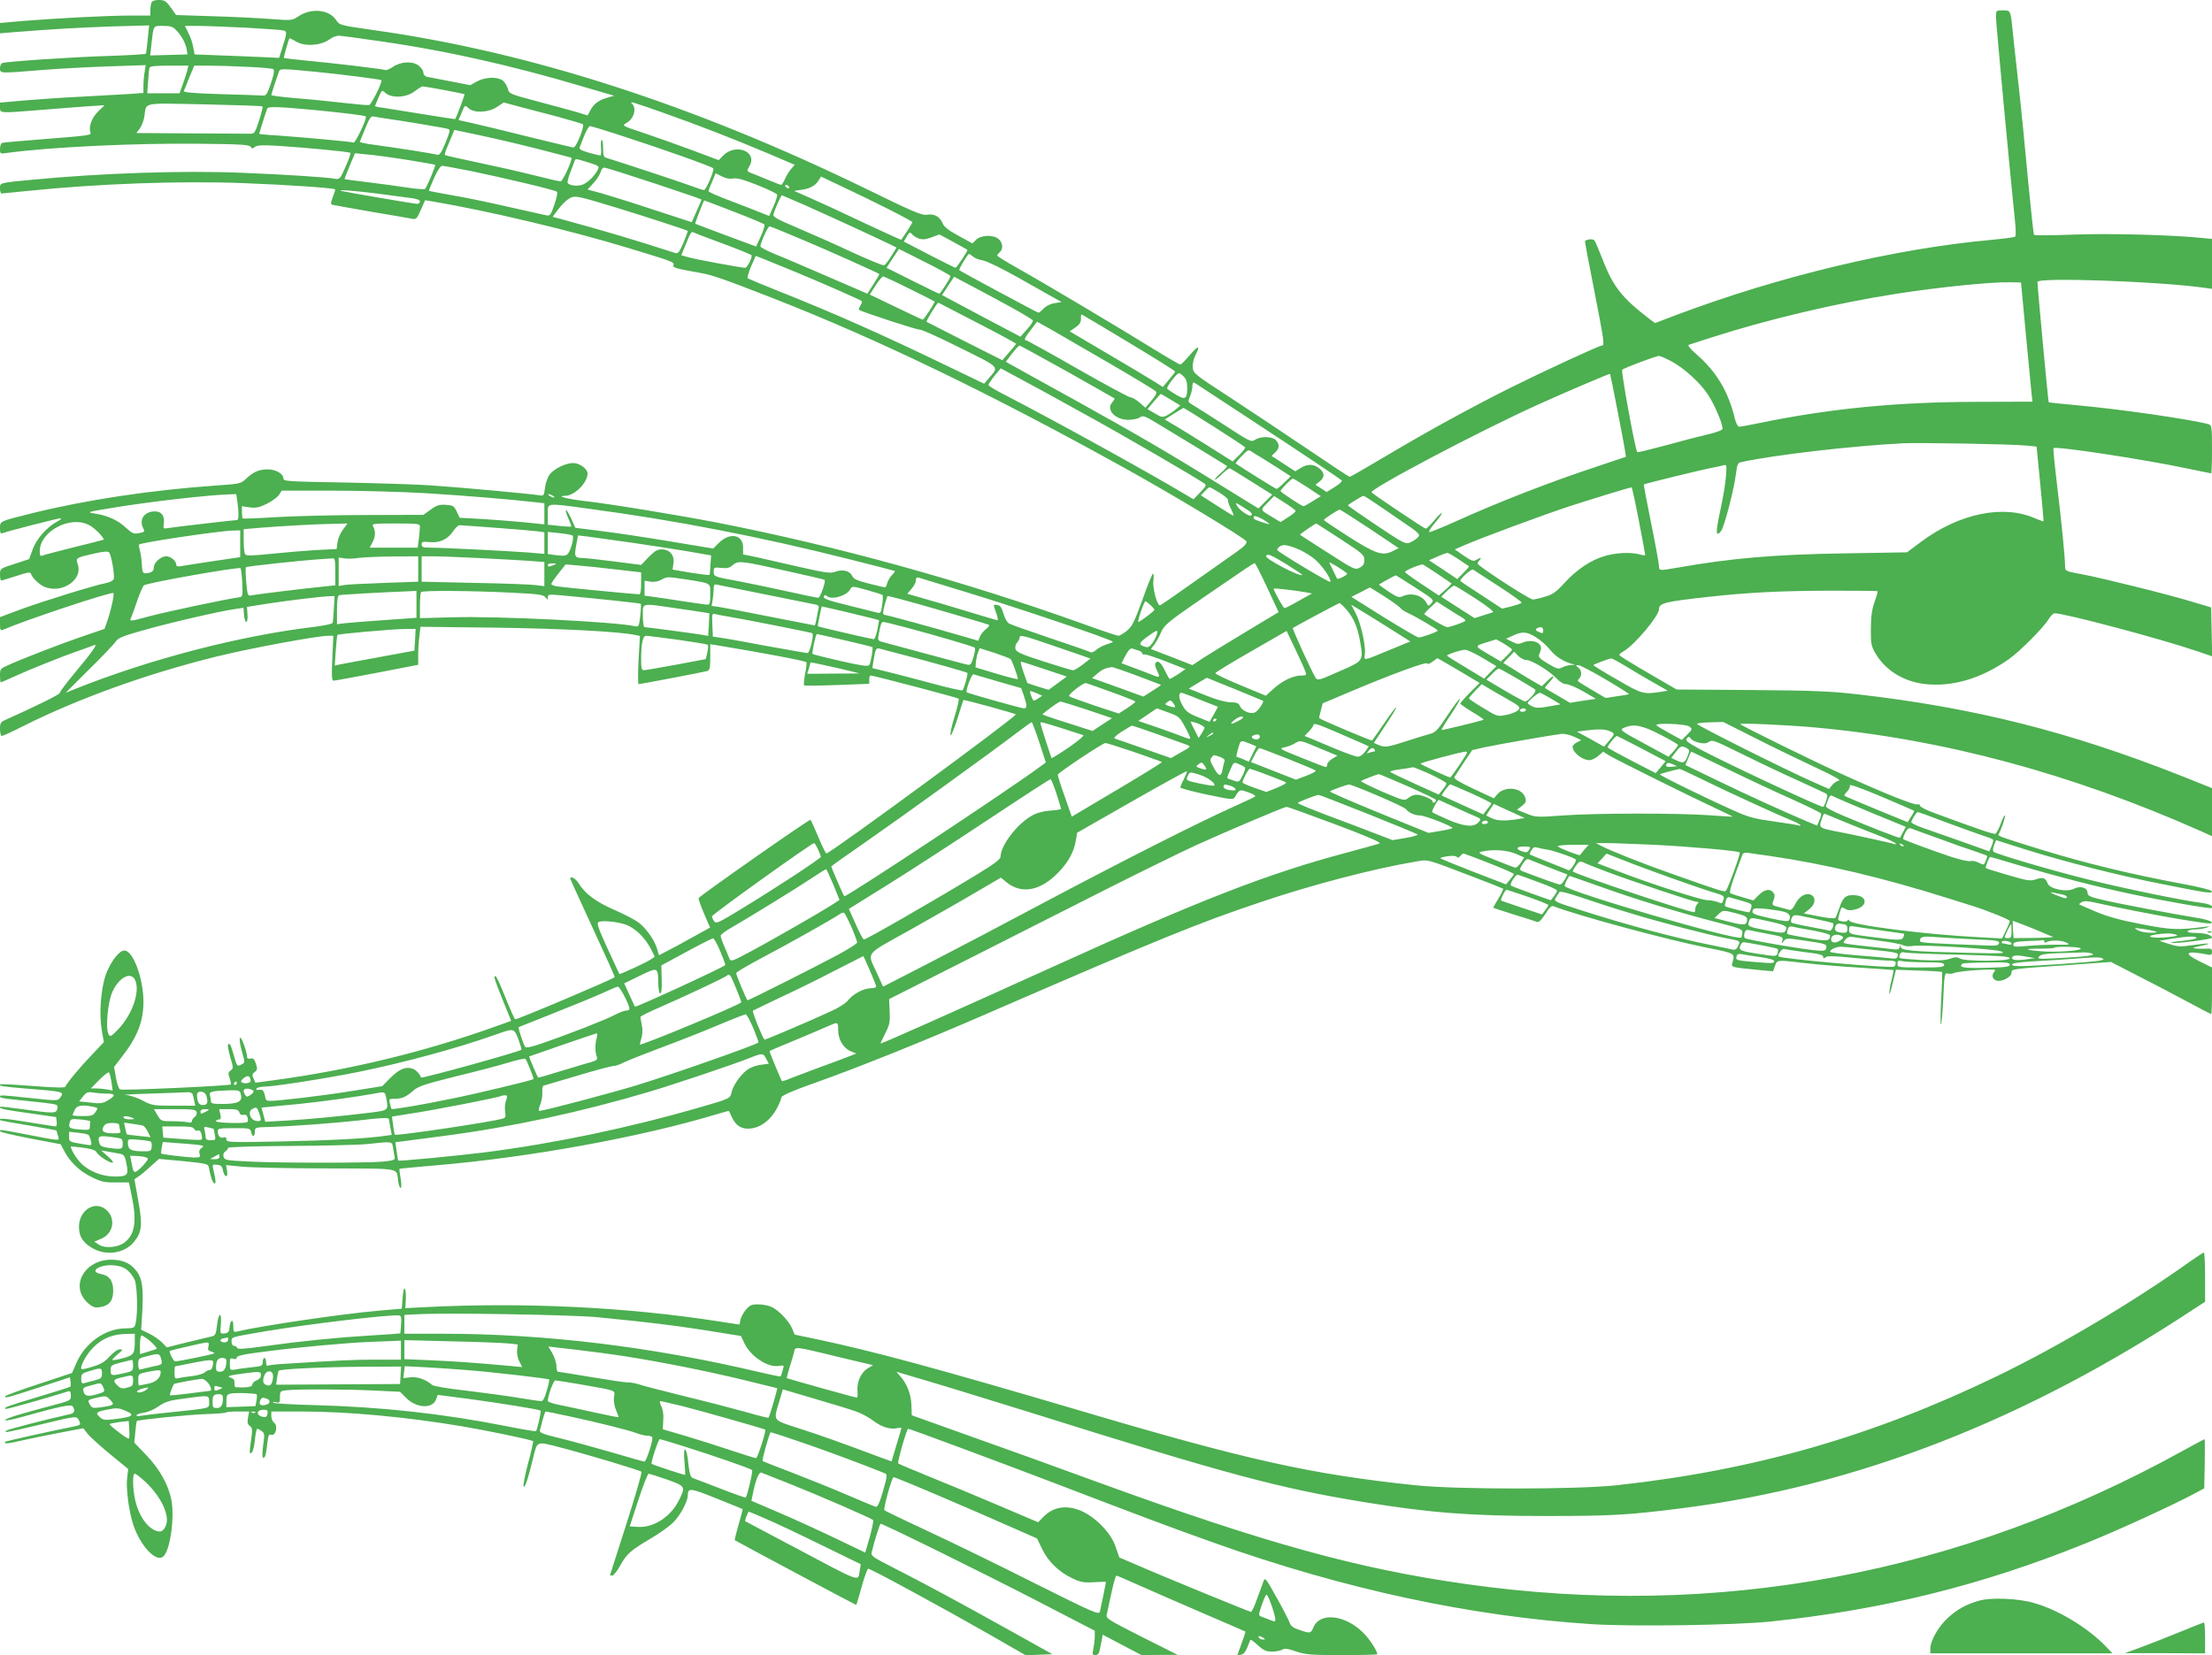 <?xml version="1.0" standalone="no"?>
<!DOCTYPE svg PUBLIC "-//W3C//DTD SVG 20010904//EN"
 "http://www.w3.org/TR/2001/REC-SVG-20010904/DTD/svg10.dtd">
<svg version="1.0" xmlns="http://www.w3.org/2000/svg"
 width="1280pt" height="958pt" viewBox="0 0 1280 958"
 preserveAspectRatio="xMidYMid meet">
<g transform="translate(0,958) scale(0.1,-0.1)"
fill="#4caf50" stroke="none">
<path d="M876 9564 c-3 -9 -6 -29 -6 -45 l0 -29 -112 0 c-131 0 -423 -15 -620
-31 l-138 -12 0 -30 0 -30 82 7 c227 18 372 26 567 33 l214 6 -8 -79 c-4 -43
-9 -82 -11 -85 -2 -3 -100 -9 -219 -13 -206 -6 -586 -32 -612 -41 -7 -2 -13
-16 -13 -30 0 -31 -3 -30 245 -10 98 8 273 17 389 21 l209 7 -6 -39 c-4 -21
-7 -58 -7 -81 l0 -41 -82 -6 c-46 -3 -173 -10 -283 -16 -110 -5 -260 -16 -332
-22 l-133 -12 0 -28 c0 -34 -5 -34 240 -14 96 8 218 17 270 21 l95 6 -37 -36
c-37 -36 -56 -89 -45 -120 8 -18 1 -19 -278 -41 -121 -9 -226 -19 -233 -21 -6
-3 -12 -18 -12 -35 0 -29 1 -29 42 -23 250 34 740 57 1106 53 241 -2 294 -6
302 -17 7 -12 11 -13 24 -2 13 11 43 12 134 7 156 -10 414 -34 420 -41 3 -2
-10 -38 -28 -79 -30 -69 -34 -75 -59 -71 -56 10 -298 25 -544 35 -339 14 -808
-2 -1207 -40 -197 -19 -190 -17 -190 -51 0 -16 4 -29 9 -29 4 0 73 7 152 15
408 42 877 59 1249 45 246 -9 520 -28 529 -36 2 -2 -4 -21 -13 -44 -12 -31
-13 -42 -4 -45 7 -2 108 -20 223 -40 116 -19 222 -38 238 -41 25 -5 29 -2 52
51 l25 56 38 -6 c324 -55 794 -166 1133 -269 267 -81 272 -83 266 -101 -6 -14
11 -19 157 -45 65 -11 140 -37 416 -145 612 -239 1269 -557 2045 -988 273
-151 692 -404 698 -421 4 -11 -14 -30 -61 -63 -37 -26 -150 -106 -251 -177
-101 -72 -186 -131 -190 -130 -16 2 -42 101 -37 142 3 23 2 42 -2 42 -4 0 -32
-68 -61 -151 -47 -129 -59 -154 -90 -180 -20 -16 -42 -29 -49 -29 -8 0 -100
31 -205 69 -691 248 -1415 448 -2112 585 -245 47 -615 108 -780 127 -98 12
-158 28 -105 29 54 0 130 76 130 129 0 27 -46 61 -84 61 -43 -1 -108 -32 -134
-65 -12 -15 -25 -50 -28 -77 -7 -49 -7 -50 -38 -44 -43 7 -439 44 -616 56 -80
6 -306 13 -502 17 -337 6 -358 7 -358 24 0 28 -48 54 -96 52 -49 -2 -77 -14
-120 -54 -29 -28 -36 -30 -170 -39 -383 -27 -755 -83 -1069 -161 -190 -47
-185 -45 -185 -86 0 -29 3 -34 18 -28 32 12 317 85 332 85 8 -1 0 -9 -19 -19
-59 -31 -120 -100 -142 -161 l-20 -56 -85 -28 c-84 -27 -84 -27 -84 -62 0 -19
3 -34 7 -34 5 0 44 12 87 26 57 19 81 24 84 15 9 -28 55 -71 88 -81 101 -34
214 48 184 133 -13 38 -11 39 91 62 55 13 83 15 90 8 13 -13 34 -135 27 -155
-4 -9 -24 -19 -45 -23 -64 -12 -352 -101 -487 -150 l-126 -47 0 -40 c0 -34 2
-39 18 -33 137 59 628 222 638 212 7 -6 -14 -100 -33 -155 l-18 -52 -140 -48
c-134 -47 -317 -117 -418 -162 -45 -20 -47 -23 -47 -60 0 -22 2 -40 4 -40 2 0
37 15 78 34 87 40 284 119 378 151 36 13 74 26 85 31 24 10 -8 -36 -123 -174
-42 -51 -77 -98 -77 -104 0 -8 -148 -81 -312 -154 -29 -13 -33 -19 -33 -54 0
-22 5 -40 10 -40 6 0 59 24 118 54 322 162 724 307 1126 406 190 47 582 120
646 120 l29 0 -6 -130 c-5 -105 -3 -130 7 -130 8 0 121 21 252 46 l238 46 0
57 c0 31 3 80 7 110 l6 53 431 -5 c383 -5 729 -23 815 -43 l24 -5 -8 -140 c-4
-76 -4 -139 1 -139 10 0 376 70 397 76 14 5 17 18 17 80 l0 75 33 -5 c279 -46
515 -91 523 -99 3 -3 0 -33 -7 -66 -6 -34 -9 -64 -6 -68 3 -3 90 -2 192 2
l185 7 0 24 c0 13 3 24 8 24 17 0 503 -128 509 -134 4 -4 -7 -52 -24 -106 -17
-55 -27 -103 -22 -106 4 -2 22 42 40 98 17 57 33 105 34 106 3 4 297 -77 303
-83 10 -9 -1074 -805 -1096 -805 -4 0 -25 43 -47 96 -22 52 -42 97 -45 99 -7
4 -644 -442 -648 -454 -1 -4 13 -44 32 -89 l35 -81 -107 -59 c-59 -33 -125
-69 -148 -80 l-41 -21 -11 38 c-16 51 -59 113 -105 150 -21 16 -83 49 -139 73
-105 45 -172 94 -208 153 -18 30 -50 48 -50 29 0 -3 59 -132 130 -286 72 -155
129 -282 127 -284 -13 -13 -558 -244 -576 -244 -3 0 -28 56 -56 125 -27 69
-53 125 -57 125 -13 0 -9 -13 41 -138 l49 -121 -81 -29 c-413 -149 -855 -256
-1295 -315 l-104 -14 -11 25 c-9 20 -8 26 7 37 16 12 16 18 7 48 -9 27 -16 34
-31 30 -12 -3 -20 0 -20 7 0 30 -33 121 -41 113 -5 -5 -1 -37 10 -76 19 -65
19 -67 1 -77 -28 -15 -28 -15 -46 48 -19 67 -23 74 -34 67 -4 -3 1 -35 12 -72
19 -63 19 -67 3 -79 -15 -11 -16 -18 -6 -45 6 -18 9 -34 7 -36 -8 -8 -623 -36
-641 -29 -7 2 -18 33 -24 67 l-11 63 43 56 c92 117 127 207 127 322 0 131 -57
289 -107 296 -31 5 -86 -67 -113 -146 -27 -84 -37 -225 -21 -316 l12 -68 -69
-73 c-72 -75 -147 -166 -154 -185 -2 -7 -60 -6 -188 4 -102 8 -187 12 -189 10
-10 -10 12 -13 139 -24 237 -19 233 -18 207 -55 -13 -17 -19 -17 -168 -1 -180
19 -179 19 -179 7 0 -4 30 -11 68 -14 37 -4 112 -12 168 -18 98 -11 101 -12
96 -35 -5 -30 -19 -30 -197 -5 -72 10 -132 17 -134 15 -11 -10 19 -17 165 -37
l159 -23 3 -27 c2 -15 -1 -27 -5 -27 -5 0 -78 11 -162 25 -135 22 -175 25
-160 11 2 -2 76 -16 164 -30 87 -15 160 -28 161 -29 1 -1 6 -15 9 -30 9 -33
28 -34 -195 9 -141 27 -140 27 -140 16 0 -5 79 -23 176 -42 l175 -33 19 -36
c34 -66 89 -119 158 -153 58 -29 76 -33 142 -32 l76 0 17 -82 c30 -145 17
-222 -44 -267 -39 -28 -112 -34 -146 -12 l-27 18 42 18 c69 30 83 118 27 166
-66 58 -160 -3 -158 -101 1 -52 21 -85 70 -116 80 -51 189 -38 246 29 48 57
53 99 27 241 l-22 124 23 16 c13 8 45 35 71 59 l48 43 142 -13 c129 -13 143
-16 146 -34 9 -53 24 -95 33 -95 10 0 8 17 -8 88 -5 21 -2 23 23 20 23 -2 30
-9 34 -32 3 -16 10 -31 17 -33 8 -3 10 6 7 29 l-6 34 94 -9 c51 -5 272 -10
491 -10 448 -2 398 7 412 -80 3 -21 10 -35 14 -33 5 3 4 29 -1 57 -5 28 -8 52
-6 54 2 1 93 10 203 19 546 46 1190 163 1634 297 35 10 65 19 67 19 2 0 10
-15 17 -32 21 -48 51 -71 95 -71 84 0 161 72 195 183 3 10 77 42 198 84 247
88 626 240 984 396 1002 435 1233 529 1595 650 296 100 646 191 887 232 82 14
53 21 347 -91 87 -33 161 -63 164 -65 2 -3 -10 -28 -27 -57 -18 -28 -31 -52
-29 -54 2 -1 56 -19 120 -39 65 -20 124 -39 132 -42 11 -4 25 10 48 45 21 35
36 50 46 46 143 -55 649 -192 887 -240 168 -34 165 -32 150 -86 -7 -29 -15
-27 168 -45 l67 -6 11 31 c13 36 9 36 177 16 68 -8 210 -20 315 -26 106 -7
193 -13 194 -14 1 0 -4 -30 -13 -65 -8 -35 -13 -68 -11 -73 1 -5 11 24 20 65
l18 75 132 -5 c73 -2 134 -6 135 -8 2 -1 0 -70 -5 -153 -4 -83 -5 -151 -2
-151 4 0 10 68 14 150 6 141 8 150 26 145 10 -3 26 -2 36 3 10 5 70 13 133 17
94 5 113 4 103 -6 -21 -21 -15 -48 11 -55 32 -8 86 21 86 46 0 22 -6 21 340
45 l235 17 134 -69 c74 -37 204 -105 288 -150 85 -46 156 -83 158 -83 3 0 5
61 5 135 l0 135 -75 37 c-96 48 -75 63 53 37 17 -3 22 0 22 17 0 17 -5 20 -32
18 -18 -1 -46 -1 -63 1 -23 2 -17 5 30 15 77 16 48 18 -50 4 -66 -10 -83 -9
-133 7 l-57 18 75 13 c91 14 140 16 140 4 0 -5 -34 -12 -76 -16 -41 -4 -73 -9
-70 -12 8 -8 236 20 236 29 0 16 -41 28 -97 28 -64 0 -57 19 7 21 19 0 46 5
60 10 20 7 16 8 -15 4 -153 -19 -189 -18 -360 15 -123 23 -197 44 -265 72 -52
22 -97 42 -98 43 -2 2 5 8 16 14 13 7 36 6 78 -4 113 -26 360 -74 479 -94 192
-31 197 -31 192 -18 -2 6 -42 18 -88 25 -120 19 -438 79 -541 103 -73 17 -88
24 -88 40 0 31 -41 44 -78 25 -42 -22 -140 -2 -153 30 -12 33 -27 38 -68 24
-34 -11 -49 -8 -162 25 -68 20 -126 38 -128 40 -4 5 19 65 26 65 2 0 79 -22
171 -50 225 -66 442 -122 645 -165 194 -41 459 -87 465 -81 12 13 -14 24 -65
31 -101 12 -451 84 -653 135 -220 55 -530 147 -544 160 -5 5 -4 21 3 38 l12
29 170 -54 c226 -71 548 -153 794 -201 261 -52 288 -56 283 -40 -3 7 -76 25
-179 44 -285 53 -546 116 -804 195 -216 67 -255 80 -251 88 15 23 44 111 38
111 -5 0 -16 -23 -26 -51 -10 -28 -24 -53 -30 -55 -10 -4 -95 25 -358 122 -43
16 -78 34 -78 41 0 7 -7 10 -15 7 -15 -6 -184 61 -407 162 -171 76 -618 296
-618 303 0 7 266 -5 425 -19 747 -67 1490 -267 2248 -604 l57 -26 0 139 0 139
-177 71 c-648 256 -1199 395 -1873 472 -155 18 -256 22 -617 25 l-431 3 -119
69 c-168 98 -213 126 -213 132 0 3 12 13 28 22 63 38 202 203 202 242 1 35 31
43 284 71 234 26 420 35 705 36 150 0 275 -1 276 -3 2 -2 -6 -30 -18 -63 -15
-44 -21 -85 -21 -155 -1 -86 2 -99 26 -141 57 -98 161 -163 284 -178 159 -19
329 31 489 144 66 47 201 183 231 233 10 18 26 32 35 32 58 0 618 -149 822
-219 l88 -30 -3 141 -3 142 -110 33 c-148 45 -517 136 -637 159 -94 17 -98 19
-98 43 0 53 -21 262 -46 469 -14 117 -24 216 -21 218 13 13 525 -65 770 -117
76 -16 140 -29 142 -29 3 0 5 63 5 139 0 124 -2 140 -18 145 -93 27 -516 88
-760 110 -90 8 -165 16 -167 18 -3 3 -65 668 -65 696 0 28 698 4 968 -34 l42
-6 0 144 0 145 -62 6 c-178 18 -539 27 -743 19 -121 -5 -222 -5 -225 -1 -3 5
-18 145 -34 311 -15 167 -40 420 -56 563 -16 143 -32 287 -35 320 -11 106 -11
105 -55 105 -40 0 -40 0 -40 -40 0 -33 77 -859 109 -1170 7 -61 7 -96 1 -100
-6 -4 -70 -12 -143 -19 -557 -51 -1217 -209 -1811 -432 l-129 -49 -35 26
c-156 120 -207 184 -268 341 -21 54 -42 104 -47 111 -8 10 -42 9 -55 -3 -2 -1
22 -130 53 -285 58 -298 61 -320 45 -320 -16 0 -327 -144 -525 -242 -237 -119
-484 -254 -729 -400 -109 -65 -202 -118 -206 -118 -4 0 -113 72 -241 159 -129
87 -331 222 -449 299 -208 135 -215 141 -218 175 -2 22 5 52 18 76 28 55 12
52 -39 -9 -23 -27 -46 -50 -51 -50 -5 0 -74 40 -152 88 -205 127 -642 387
-785 467 -68 38 -123 72 -123 76 0 3 7 12 15 19 21 18 19 54 -6 76 -29 27
-103 24 -131 -4 l-21 -21 -80 44 c-59 32 -83 51 -93 73 -16 39 -48 56 -90 49
-29 -5 -80 17 -346 147 -1001 488 -1954 796 -2858 922 -194 28 -195 28 -215
58 -41 62 -145 71 -219 21 -36 -24 -38 -24 -159 -15 -67 5 -218 13 -335 16
l-213 7 -31 44 c-27 37 -36 43 -69 43 -24 0 -39 -5 -43 -16z m146 -161 c31
-33 55 -79 59 -113 l4 -25 -108 -3 -108 -3 6 53 c14 126 9 118 69 118 44 0 56
-4 78 -27z m397 17 c108 -6 206 -13 219 -16 25 -5 24 -11 -7 -109 l-16 -50
-85 4 c-47 2 -157 7 -245 10 l-159 6 -8 42 c-3 22 -16 60 -28 82 l-20 41 76 0
c42 0 165 -5 273 -10z m726 -71 c404 -55 797 -142 1234 -272 l175 -51 -44 -13
c-48 -14 -75 -35 -96 -75 l-14 -26 -62 19 c-35 10 -137 38 -228 62 -162 43
-164 44 -172 75 -5 17 -18 38 -30 47 -32 22 -103 19 -149 -7 l-38 -21 -113 22
c-62 12 -123 24 -135 26 -14 3 -23 13 -23 24 0 11 -12 29 -27 41 -35 28 -106
24 -151 -8 -17 -12 -36 -20 -44 -17 -17 6 -310 41 -463 55 -66 7 -121 13 -122
14 -3 3 27 109 32 114 1 2 19 -7 39 -19 50 -29 140 -24 191 12 22 16 45 24 62
22 16 -1 96 -12 178 -24z m-1061 -176 c-4 -16 -16 -52 -26 -80 l-19 -53 -94 0
-93 0 5 68 c2 37 6 73 8 80 3 9 35 12 115 12 l110 0 -6 -27z m349 20 c75 -3
141 -9 148 -13 8 -6 5 -27 -13 -81 -22 -66 -28 -74 -49 -72 -13 1 -122 5 -242
8 -157 5 -217 10 -213 19 3 6 17 41 32 79 l28 67 86 0 c48 0 148 -3 223 -7z
m388 -28 c152 -15 381 -44 386 -49 8 -8 -58 -142 -71 -144 -8 -2 -73 4 -143
12 -70 8 -194 21 -275 27 -82 7 -148 15 -148 19 0 6 28 91 45 138 6 15 20 15
206 -3z m749 -106 c63 -12 116 -23 118 -24 3 -2 -47 -135 -54 -144 -1 -1 -85
11 -186 28 -101 16 -204 33 -230 37 -27 3 -48 8 -48 9 0 2 9 24 20 50 18 42
21 45 36 31 36 -37 126 -33 177 8 18 14 37 25 42 26 6 0 62 -9 125 -21z m655
-154 c77 -21 143 -41 148 -44 11 -11 -39 -136 -55 -135 -7 1 -123 29 -258 62
-135 34 -281 69 -326 79 l-81 18 19 44 c18 44 18 44 39 25 33 -30 115 -26 165
7 l39 26 85 -23 c47 -12 148 -39 225 -59z m625 18 c192 -68 388 -144 592 -230
l157 -67 -23 -26 c-12 -15 -28 -41 -35 -59 -8 -17 -17 -31 -21 -31 -4 0 -40
14 -81 31 -41 17 -84 35 -96 39 -22 9 -22 10 -6 39 49 85 -83 135 -155 58
l-23 -24 -152 57 c-84 31 -210 76 -281 100 -125 41 -128 43 -103 57 44 23 63
83 35 112 -17 17 -7 14 192 -56z m-2331 41 c3 -2 -6 -39 -20 -82 -23 -71 -27
-77 -52 -76 -15 0 -169 1 -343 2 l-315 2 19 25 c11 14 23 45 27 68 14 88 -25
80 348 73 182 -4 333 -9 336 -12z m282 -19 c177 -17 310 -33 316 -39 9 -8 -60
-154 -71 -151 -13 5 -301 31 -443 41 -57 3 -103 8 -103 9 0 6 43 141 47 148 6
11 71 9 254 -8z m424 -50 c72 -9 347 -55 367 -61 14 -4 13 -13 -14 -80 -23
-57 -35 -73 -47 -70 -20 7 -235 40 -359 57 -51 6 -91 15 -90 18 2 4 16 39 32
79 22 54 33 71 45 68 9 -2 39 -7 66 -11z m1400 -110 c198 -64 492 -168 502
-179 9 -8 -41 -126 -53 -126 -7 0 -40 11 -75 24 -58 22 -432 145 -486 161 -20
5 -23 13 -23 56 0 27 -3 49 -8 49 -4 0 -6 -20 -4 -45 2 -25 0 -45 -4 -45 -4 0
-34 7 -66 16 -47 14 -58 20 -53 33 4 9 16 40 27 69 12 28 26 52 32 52 7 0 102
-29 211 -65z m-521 -65 c110 -28 201 -52 203 -53 8 -9 -51 -137 -63 -137 -7 0
-78 16 -156 36 -79 20 -225 53 -326 74 -101 21 -185 40 -188 43 -2 2 5 26 17
53 11 27 25 59 29 70 l9 22 138 -29 c76 -16 228 -51 337 -79z m-750 -65 c88
-14 161 -27 164 -29 4 -5 -46 -125 -58 -139 -4 -4 -49 -1 -101 7 -52 8 -155
22 -229 31 -74 9 -135 17 -136 18 -1 1 12 35 29 76 l31 74 70 -7 c39 -3 143
-17 230 -31z m1050 -15 c63 -20 66 -22 55 -43 -17 -33 -50 -67 -81 -83 -26
-14 -83 -10 -93 7 -3 4 3 29 13 56 10 26 22 56 25 66 8 21 1 21 81 -3z m-679
-50 c193 -40 488 -110 498 -120 5 -4 -2 -38 -15 -74 -21 -62 -25 -67 -48 -62
-14 3 -113 25 -220 49 -107 25 -253 55 -325 67 -71 13 -131 24 -133 25 -1 1
12 34 29 73 21 46 38 72 48 72 9 0 84 -14 166 -30z m1061 -71 c151 -50 274
-92 274 -94 0 -2 -13 -32 -29 -67 l-28 -64 -224 73 c-123 41 -259 83 -301 95
l-78 21 35 38 c19 21 37 50 41 64 3 14 13 25 21 25 8 0 138 -41 289 -91z m456
28 c22 4 60 -6 140 -38 61 -24 112 -49 115 -55 2 -6 -7 -37 -21 -68 l-25 -56
-48 19 c-26 11 -105 41 -175 68 -70 26 -128 52 -128 56 0 5 9 30 21 56 l20 48
36 -18 c23 -12 46 -16 65 -12z m896 -176 c78 -39 142 -74 142 -77 0 -4 -36
-61 -65 -102 -1 -1 -96 42 -211 96 -115 55 -254 119 -309 143 l-100 44 40 6
c50 6 81 23 101 53 l15 24 122 -58 c67 -31 186 -89 265 -129z m-573 129 c3 -5
2 -10 -4 -10 -5 0 -13 5 -16 10 -3 6 -2 10 4 10 5 0 13 -4 16 -10z m-2385 -40
c85 -12 176 -23 203 -27 30 -4 47 -11 47 -19 0 -8 -7 -14 -16 -14 -16 0 -401
66 -434 74 -45 11 65 3 200 -14z m1400 -86 c137 -42 393 -125 399 -130 2 -2
-9 -33 -24 -69 -25 -57 -31 -64 -49 -59 -244 79 -407 127 -659 196 l-49 13 32
43 c17 23 44 51 61 61 35 22 42 20 289 -55z m1081 17 c122 -54 400 -182 491
-226 l36 -18 -30 -49 c-17 -27 -36 -52 -42 -54 -6 -2 -87 31 -181 74 -93 44
-236 107 -318 142 -129 55 -147 65 -141 82 8 27 44 108 48 108 1 0 63 -27 137
-59z m-415 -36 c93 -36 172 -69 177 -74 4 -4 -5 -35 -20 -68 l-28 -60 -175 65
c-96 36 -176 66 -177 67 -3 1 49 135 52 135 1 0 78 -29 171 -65z m413 -169
c156 -66 412 -181 429 -192 2 -1 -13 -27 -33 -58 l-36 -56 -32 14 c-280 121
-437 189 -504 216 -46 19 -83 38 -83 44 0 20 44 116 53 116 5 0 98 -38 206
-84z m-476 -16 c92 -34 167 -65 167 -68 0 -22 -27 -72 -38 -72 -23 0 -294 50
-333 62 l-37 11 14 33 c8 19 21 50 29 70 8 19 18 33 22 31 5 -3 83 -33 176
-67z m1132 30 c22 -8 39 -7 75 6 l46 17 80 -43 c43 -24 80 -44 82 -46 5 -3
-62 -104 -69 -104 -3 0 -72 34 -153 76 l-146 76 17 29 c15 25 19 27 29 15 6
-8 23 -20 39 -26z m185 -218 c0 -11 -58 -102 -65 -102 -3 0 -73 34 -155 75
l-150 75 36 55 36 54 149 -75 c82 -41 149 -78 149 -82z m130 113 c10 -9 35
-19 56 -22 22 -3 110 -46 199 -96 88 -50 182 -103 209 -118 l49 -27 -41 -7
c-23 -3 -50 -17 -63 -31 -12 -13 -26 -24 -30 -24 -6 0 -443 235 -458 246 -5 4
49 94 56 94 4 0 14 -7 23 -15z m-1020 -92 c150 -62 370 -159 377 -166 2 -3 -1
-14 -8 -26 -7 -11 -11 -22 -9 -24 15 -12 341 -118 352 -115 7 3 111 -44 231
-104 240 -119 228 -108 170 -176 l-28 -33 -210 101 c-374 181 -662 309 -980
435 -93 37 -173 71 -178 74 -4 4 5 35 19 68 l27 62 51 -20 c28 -11 112 -46
186 -76z m652 -94 c79 -39 144 -72 146 -74 5 -4 -61 -105 -69 -105 -3 0 -73
33 -156 73 l-150 72 34 53 c18 28 38 52 43 52 5 0 74 -32 152 -71z m579 -102
c73 -40 134 -77 136 -82 2 -6 -14 -29 -35 -52 l-37 -42 -227 120 -227 121 35
53 35 53 93 -49 c52 -27 153 -82 227 -122z m5880 -142 c15 -154 30 -309 33
-345 l7 -65 -323 -1 c-463 -1 -847 -38 -1264 -124 -53 -11 -102 -20 -110 -20
-7 0 -18 19 -24 43 -39 162 -106 274 -225 378 -34 29 -51 51 -43 53 7 3 63 20
123 40 336 108 730 201 1075 255 235 37 553 70 660 67 l65 -1 26 -280z m-6063
45 c122 -63 222 -117 222 -120 -1 -3 -19 -25 -41 -50 l-39 -45 -218 110 c-119
61 -219 111 -220 112 -6 3 62 113 68 111 3 -2 106 -55 228 -118z m873 -112
c148 -89 269 -165 269 -168 0 -4 -16 -25 -36 -48 l-35 -42 -52 33 c-29 18
-150 91 -270 161 l-217 128 32 22 c24 16 33 30 33 49 -1 15 1 27 3 27 3 0 125
-73 273 -162z m-121 -115 c146 -85 270 -160 277 -167 9 -8 4 -21 -23 -54 l-36
-42 -34 30 c-19 16 -42 30 -52 30 -9 0 -147 74 -306 165 -159 91 -293 165
-298 165 -15 0 -8 17 28 62 l35 46 72 -40 c40 -23 191 -110 337 -195z m-234
-54 c148 -84 271 -153 273 -155 2 -2 -4 -13 -13 -23 -38 -42 17 -101 93 -101
26 0 56 6 67 14 18 13 28 9 104 -37 137 -82 395 -240 400 -244 3 -3 -12 -20
-32 -38 -21 -17 -38 -36 -38 -41 0 -4 18 9 39 30 22 21 43 37 48 35 5 -2 62
-37 127 -78 l118 -74 -40 -40 -40 -40 -219 135 c-284 177 -492 298 -853 498
-162 89 -316 175 -343 190 l-47 26 36 47 c20 26 40 47 43 47 4 0 128 -68 277
-151z m3495 60 c75 -40 167 -124 213 -194 39 -59 90 -181 83 -199 -3 -7 -40
-20 -83 -30 -44 -10 -153 -38 -242 -63 -90 -24 -166 -43 -168 -40 -11 11 -95
470 -87 477 11 10 194 79 212 80 7 0 40 -14 72 -31z m-3371 -319 c225 -124
604 -345 670 -389 12 -9 8 -17 -24 -50 l-40 -41 -35 21 c-243 145 -786 444
-1058 584 -51 26 -93 51 -93 57 0 5 16 29 35 53 l36 43 117 -63 c64 -34 241
-131 392 -215z m550 230 c14 -14 20 -33 20 -62 0 -68 -10 -75 -64 -43 -25 15
-49 31 -52 36 -5 9 55 89 69 89 4 0 16 -9 27 -20z m2515 -223 c26 -131 45
-239 43 -241 -1 -1 -75 -25 -163 -55 -279 -92 -574 -207 -828 -322 -72 -32
-138 -59 -145 -59 -8 0 5 23 33 55 25 30 43 55 38 55 -5 0 -26 -20 -46 -45
-21 -25 -42 -45 -47 -45 -7 0 -294 191 -313 210 -18 16 626 356 963 508 145
66 414 181 417 178 1 -1 23 -108 48 -239z m-2135 -21 c293 -192 515 -341 534
-357 5 -4 -13 -21 -39 -37 l-48 -30 -32 21 -33 21 24 19 c31 24 30 51 -2 76
-33 26 -67 27 -108 2 l-31 -19 -69 45 -68 44 21 20 c25 24 27 46 4 71 -20 23
-90 24 -121 2 -21 -14 -29 -11 -174 84 -84 54 -167 107 -184 117 -31 18 -31
19 -18 51 8 18 14 45 14 59 0 18 4 24 13 19 6 -4 149 -98 317 -208z m-456 111
l56 -34 -23 -20 c-12 -11 -36 -27 -52 -36 -28 -14 -33 -14 -72 10 l-43 25 37
44 c21 24 38 44 40 44 1 0 27 -15 57 -33z m252 -158 c96 -61 176 -114 179
-118 2 -4 -13 -24 -34 -45 l-38 -37 -149 94 c-82 51 -170 106 -197 121 l-47
28 52 33 c29 18 54 33 56 34 2 1 82 -49 178 -110z m4699 -108 l60 -6 21 -215
c12 -118 20 -216 19 -218 -1 -1 -22 7 -47 17 -185 83 -443 29 -664 -137 l-79
-59 -360 -6 c-406 -6 -657 -28 -970 -83 -104 -18 -105 -18 -105 9 0 12 -20
123 -45 246 -25 123 -44 225 -43 227 5 4 318 81 383 94 33 6 69 14 79 17 18 5
19 1 13 -68 -3 -41 -18 -129 -33 -197 -27 -124 -26 -154 5 -116 19 24 77 247
87 337 6 47 10 58 28 62 201 43 643 94 936 109 99 5 638 -5 715 -13z m-4432
-66 c15 -9 61 -38 102 -64 l74 -48 -38 -37 c-20 -20 -40 -36 -44 -36 -5 0
-212 129 -236 147 -3 2 13 21 34 43 36 37 40 39 59 25 12 -8 34 -22 49 -30z
m273 -176 l77 -51 -47 -29 c-25 -16 -49 -29 -53 -29 -10 0 -133 81 -133 88 0
9 63 72 71 72 4 0 42 -23 85 -51z m-509 -31 c29 -18 52 -37 49 -43 -2 -5 5
-27 16 -48 11 -22 18 -40 16 -42 -2 -1 -45 25 -96 58 l-93 60 22 23 c12 13 25
24 28 24 3 0 29 -14 58 -32z m2426 -160 c21 -106 37 -196 37 -200 0 -4 -15 -2
-32 3 -52 14 -138 10 -204 -10 -81 -24 -160 -78 -232 -156 -47 -52 -67 -66
-112 -79 -29 -9 -61 -16 -70 -16 -20 0 -320 195 -320 208 0 4 5 13 12 20 15
15 3 16 -20 1 -15 -10 -28 -5 -71 24 l-53 37 58 25 c83 37 458 176 604 224
114 37 347 109 361 110 3 1 22 -86 42 -191z m-7013 157 c226 -14 501 -37 628
-52 l52 -6 0 -61 0 -61 -117 12 c-65 6 -175 15 -245 19 l-128 7 -17 36 c-16
33 -22 36 -63 39 -38 2 -53 -2 -88 -28 l-42 -30 -327 -1 c-181 0 -415 -6 -521
-12 -107 -7 -196 -10 -198 -8 -2 2 -4 19 -4 37 l0 34 45 -7 c36 -4 55 -1 99
21 30 15 61 38 70 51 l16 25 298 0 c163 0 407 -7 542 -15z m-1096 -51 c8 -62
8 -104 -2 -104 -14 0 -348 -39 -388 -45 -41 -7 -41 -7 -36 23 6 45 -13 72 -51
72 -63 0 -95 -48 -67 -100 9 -17 6 -20 -25 -26 -31 -6 -40 -2 -78 33 -48 44
-107 70 -182 81 -46 7 -39 9 115 34 198 33 537 72 656 76 l51 2 7 -46z m1826
36 c8 -5 11 -10 5 -10 -5 0 -17 5 -25 10 -8 5 -10 10 -5 10 6 0 17 -5 25 -10z
m4297 -87 c2 -4 -17 -21 -42 -36 l-45 -29 -43 26 c-78 47 -76 41 -33 85 l39
40 61 -39 c33 -21 62 -42 63 -47z m438 60 c22 -14 95 -64 163 -111 117 -79
123 -85 107 -102 -9 -10 -29 -23 -45 -30 -27 -11 -37 -6 -194 99 -91 61 -166
113 -166 116 0 4 82 55 90 55 3 0 23 -12 45 -27z m-709 -59 c16 -11 22 -20 15
-27 -11 -11 -76 34 -85 60 -7 17 -12 19 70 -33z m-3817 11 c503 -67 992 -162
1526 -297 132 -33 242 -62 243 -63 2 -2 -6 -13 -17 -24 -11 -11 -23 -32 -27
-46 -3 -14 -9 -25 -13 -25 -3 0 -45 10 -93 22 -68 17 -89 27 -97 45 -13 29
-55 39 -97 24 -30 -11 -55 -7 -206 27 -95 22 -208 47 -250 57 l-78 16 0 39 c0
76 -76 91 -141 27 l-32 -32 -248 41 c-137 23 -316 50 -399 60 l-151 19 -24 54
c-14 30 -28 52 -30 49 -3 -3 3 -25 14 -49 11 -24 18 -45 17 -47 -2 -1 -33 0
-70 4 l-66 7 0 58 c0 71 -19 69 239 34z m4518 -116 l167 -112 -35 -17 c-58
-30 -101 -15 -257 85 -78 50 -141 92 -141 95 -1 6 81 60 92 60 4 0 82 -50 174
-111z m-582 29 c10 -9 -67 16 -86 27 -5 4 -7 11 -3 16 5 9 62 -19 89 -43z
m-6823 -11 c34 -20 85 -75 77 -81 -2 -1 -78 -21 -169 -43 -91 -23 -173 -44
-182 -48 -15 -6 -18 -2 -18 24 0 119 186 213 292 148z m1463 -22 c-15 -19 -29
-52 -32 -73 l-5 -40 -122 -6 c-66 -4 -184 -14 -260 -22 -112 -11 -141 -12
-148 -2 -4 7 -8 43 -8 79 l0 66 93 8 c123 10 334 22 430 23 l78 2 -26 -35z
m445 18 c0 -10 -3 -42 -6 -70 l-7 -53 -139 0 -139 0 16 30 c18 34 19 64 5 91
-10 18 -6 19 130 19 127 0 140 -2 140 -17z m5327 -73 c128 -84 138 -92 138
-121 0 -24 -7 -34 -27 -45 -27 -14 -32 -11 -185 87 -87 56 -159 102 -161 104
-2 2 89 65 95 65 1 0 64 -41 140 -90z m-4887 65 c107 -8 214 -17 238 -20 l42
-6 0 -62 0 -63 -92 8 c-121 9 -497 28 -565 28 -45 0 -53 3 -53 19 0 16 6 17
49 13 58 -5 103 17 136 67 11 17 27 31 35 31 8 0 103 -7 210 -15z m-1480 -93
l0 -77 -157 -23 c-87 -13 -170 -26 -185 -29 -19 -4 -28 -1 -28 8 0 22 -32 49
-58 49 -32 0 -72 -36 -72 -66 0 -14 -8 -24 -22 -28 -40 -10 -44 -7 -47 43 -1
27 -6 64 -11 82 -5 18 -8 35 -5 37 12 12 461 79 543 81 l42 1 0 -78z m1923 48
c10 -9 -7 -78 -25 -103 -11 -14 -23 -16 -65 -11 l-53 7 0 64 0 64 68 -7 c37
-4 71 -10 75 -14z m342 -41 c116 -17 266 -40 335 -52 l125 -22 -4 -55 c-1 -30
-4 -57 -6 -58 -2 -2 -51 4 -108 13 l-105 18 5 37 c7 47 -22 80 -69 80 -24 0
-41 -10 -75 -45 l-43 -45 -155 20 c-86 11 -168 20 -183 20 -46 0 -50 9 -38 73
l11 58 50 -6 c27 -4 145 -20 260 -36z m3865 -41 c24 -11 64 -35 87 -54 42 -35
98 -115 91 -132 -2 -8 -284 161 -306 183 -4 4 2 13 12 21 21 15 47 11 116 -18z
m920 -55 c30 -20 57 -39 60 -40 2 -2 -12 -20 -32 -39 l-35 -36 -82 55 -82 54
48 21 c26 12 52 21 58 22 5 0 35 -17 65 -37z m-994 -30 c51 -32 91 -59 90 -61
-13 -13 -219 95 -210 110 10 15 26 8 120 -49z m-5026 -27 l0 -73 -197 -7
c-109 -4 -213 -9 -230 -12 l-33 -6 0 82 0 83 33 -5 c17 -3 52 -2 77 2 25 4
114 8 198 9 l152 1 0 -74z m350 64 c107 -5 237 -13 288 -16 l92 -7 0 -70 0
-70 -47 6 c-27 4 -186 10 -355 13 l-308 7 0 74 0 73 68 0 c37 0 155 -5 262
-10z m-830 -79 l0 -79 -67 -7 c-103 -10 -395 -46 -419 -51 -20 -5 -22 -1 -29
76 -4 45 -5 84 -2 87 5 5 318 39 427 46 30 2 63 4 73 5 15 2 17 -8 17 -77z
m2617 3 c115 -25 211 -48 214 -50 10 -6 -24 -104 -36 -104 -7 0 -81 15 -166
34 -85 19 -218 47 -296 62 -143 26 -143 27 -143 54 0 26 2 27 43 23 33 -4 47
-1 67 16 32 27 46 26 317 -35z m3238 -14 c5 -7 -53 -37 -58 -29 -2 3 -34 69
-45 92 -5 10 96 -51 103 -63z m-4590 50 c-27 -12 -35 -12 -35 0 0 6 12 10 28
9 24 0 25 -1 7 -9z m4128 -132 l66 -141 -181 -109 c-100 -60 -212 -129 -250
-153 l-68 -45 -120 47 -120 46 21 28 c11 15 29 48 39 72 18 40 41 59 237 194
265 182 296 203 304 203 3 0 36 -64 72 -142z m987 79 c41 -28 77 -52 79 -54 2
-1 -13 -18 -35 -37 l-38 -33 -98 65 c-54 36 -98 68 -98 71 1 10 94 48 105 43
6 -3 44 -28 85 -55z m-4757 27 l147 -17 0 -64 c0 -44 -4 -63 -12 -63 -19 0
-437 40 -475 46 -18 3 -33 9 -33 14 0 4 19 32 41 60 l42 53 71 -6 c39 -3 137
-13 219 -23z m-2161 -79 c3 -79 2 -80 -22 -83 -59 -7 -424 -84 -523 -111 -94
-26 -108 -28 -101 -13 4 9 21 55 37 102 16 47 34 88 40 92 25 16 548 108 559
99 3 -3 8 -42 10 -86z m7270 -18 c76 -49 136 -92 133 -96 -2 -4 -29 -13 -59
-21 l-54 -13 -119 78 c-65 42 -120 79 -122 81 -9 8 62 73 73 67 6 -4 73 -47
148 -96z m-482 -8 c107 -69 110 -72 93 -91 -17 -18 -17 -18 -29 3 -23 43 -87
61 -137 38 -21 -10 -32 -6 -81 26 -31 21 -56 39 -56 41 0 3 89 52 97 54 1 0
52 -32 113 -71z m-4212 46 c141 -23 132 -17 132 -86 0 -46 -3 -59 -15 -59 -9
0 -70 9 -138 19 -67 11 -146 22 -174 26 l-53 7 0 43 0 44 34 -6 c21 -3 44 1
62 11 36 19 34 19 152 1z m1602 -69 c325 -99 860 -280 860 -291 0 -2 -17 -9
-37 -15 -21 -7 -48 -21 -60 -32 -12 -11 -27 -17 -33 -13 -6 4 -110 40 -232 81
-122 41 -229 79 -239 85 -10 5 -25 31 -32 57 -11 35 -19 48 -35 50 -26 4 -26
5 -7 -47 8 -22 11 -41 7 -41 -4 0 -79 22 -167 49 -88 27 -204 61 -257 76 l-98
28 25 29 c14 16 25 38 25 49 0 15 5 19 18 15 9 -3 127 -39 262 -80z m-1150
-17 c140 -28 268 -54 283 -57 23 -4 28 -9 23 -26 -2 -11 -8 -38 -11 -58 -4
-21 -9 -38 -11 -38 -2 0 -115 22 -251 49 -137 27 -270 53 -297 57 l-48 7 6 36
c3 20 6 48 6 64 0 23 3 27 23 22 12 -2 137 -28 277 -56z m677 -3 c3 -2 2 -28
-2 -56 -6 -47 -9 -51 -29 -46 -11 3 -87 22 -168 42 -115 28 -145 39 -141 51 4
10 9 11 16 4 26 -26 116 -1 137 38 10 19 12 19 96 -4 47 -13 88 -26 91 -29z
m3432 -21 c65 -42 108 -76 100 -79 -8 -2 -35 -11 -60 -19 l-46 -15 -97 62 -96
62 32 32 c18 17 37 32 43 32 5 0 61 -34 124 -75z m-985 37 l38 -7 -75 -42
c-41 -24 -79 -43 -84 -43 -7 0 -63 101 -63 113 0 4 131 -11 184 -21z m460 -26
c46 -30 87 -60 91 -67 4 -6 24 -19 44 -28 48 -22 171 -95 171 -101 0 -7 -93
-40 -111 -40 -7 0 -97 53 -201 117 l-188 118 53 27 c28 15 53 27 54 28 1 0 40
-25 87 -54z m-5604 -44 l0 -78 -182 -13 c-101 -7 -204 -15 -230 -18 l-48 -6 0
82 c0 56 4 83 13 86 10 3 234 16 410 23 l37 2 0 -78z m539 68 c166 -8 196 -12
207 -27 13 -17 13 -17 14 0 0 16 7 17 68 12 188 -17 467 -46 470 -50 2 -2 1
-33 -3 -69 -7 -60 -9 -65 -29 -61 -113 26 -801 60 -1058 52 l-188 -5 0 72 c0
40 3 76 7 79 9 10 288 8 512 -3z m-1017 -92 c-2 -40 -5 -78 -7 -83 -1 -6 -52
-17 -111 -24 -428 -51 -950 -187 -1382 -360 l-52 -21 133 133 c74 72 143 145
154 160 16 25 39 34 159 68 142 41 452 113 536 124 l47 7 3 -41 c2 -23 8 -41
13 -41 6 0 9 20 7 44 l-3 43 113 18 c122 19 314 42 363 44 l31 1 -4 -72z
m3272 56 c80 -20 509 -145 519 -151 4 -3 -4 -14 -18 -25 -15 -11 -30 -31 -35
-44 l-9 -23 -68 20 c-206 60 -458 129 -470 129 -7 0 -13 5 -13 11 0 18 22 99
27 99 3 0 33 -7 67 -16z m1453 -36 c13 -12 23 -24 23 -28 0 -7 -84 -70 -93
-70 -3 0 3 27 15 60 11 33 23 60 26 60 3 0 16 -10 29 -22z m1795 -67 c16 -9
28 -19 28 -23 0 -7 -86 -38 -107 -38 -11 0 -112 58 -131 75 -2 2 13 19 34 38
l38 35 56 -36 c30 -19 67 -43 82 -51z m-662 42 c42 -48 66 -102 80 -184 20
-116 22 -113 -120 -175 -111 -50 -125 -54 -136 -39 -17 23 -137 285 -133 290
6 5 263 143 270 144 4 1 22 -16 39 -36z m-3883 7 c76 -11 152 -22 168 -25 l30
-5 -3 -65 -4 -66 -31 6 c-39 7 -326 45 -338 45 -5 0 -9 29 -9 65 0 78 -14 74
187 45z m4188 -151 l66 -42 -117 -48 c-162 -67 -151 -65 -146 -25 6 49 -23
177 -53 236 l-26 50 105 -64 c58 -36 134 -84 171 -107z m-3208 131 c70 -17
144 -35 164 -40 l36 -10 -10 -55 c-6 -30 -15 -55 -21 -55 -10 0 -318 71 -323
75 -3 2 20 115 23 115 2 0 60 -14 131 -30z m-667 -30 c92 -15 474 -91 480 -95
12 -7 -14 -115 -27 -115 -7 0 -109 18 -226 39 -116 22 -237 44 -267 48 l-55 8
-3 68 c-3 62 -1 68 15 63 10 -3 47 -10 83 -16z m1019 -61 c181 -48 395 -111
402 -118 4 -3 0 -28 -8 -55 -12 -41 -17 -47 -36 -43 -12 2 -114 30 -227 60
-113 31 -225 61 -248 67 -44 11 -44 11 -37 48 10 57 15 72 27 72 6 0 63 -14
127 -31z m3691 -19 c0 -17 -3 -18 -25 -8 -19 8 -22 14 -13 20 22 14 38 9 38
-12z m-6528 -53 l-4 -63 -206 -38 c-114 -21 -218 -40 -231 -43 l-24 -6 6 88
c3 48 8 89 9 90 6 6 305 32 378 34 l75 1 -3 -63z m4292 31 c-3 -13 -15 -36
-26 -51 -15 -21 -25 -26 -41 -21 -40 12 -39 21 10 57 57 42 67 45 57 15z m860
-216 c7 -20 4 -22 -26 -22 -46 -1 -109 -31 -160 -78 l-43 -39 -147 61 c-82 34
-147 65 -145 70 2 5 95 62 207 126 l205 118 51 -107 c28 -59 55 -117 58 -129z
m1336 198 c26 -16 61 -48 79 -70 31 -39 71 -65 121 -81 l25 -7 -25 -1 c-14 -1
-36 -7 -50 -14 -22 -12 -31 -9 -83 22 -43 25 -56 38 -51 50 15 37 15 49 -1 65
-19 18 -63 21 -98 5 -19 -9 -31 -7 -58 7 l-34 17 40 18 c56 26 81 23 135 -11z
m-4002 -16 c87 -20 158 -38 160 -39 6 -5 -9 -91 -18 -104 -6 -10 -43 -5 -166
23 -87 20 -160 38 -162 41 -5 5 18 115 25 115 3 0 75 -16 161 -36z m-966 3
c92 -13 170 -26 174 -29 3 -4 2 -24 -3 -45 l-9 -38 -169 -32 c-94 -17 -178
-32 -187 -32 -15 -1 -18 8 -18 62 0 92 10 137 29 137 9 0 91 -11 183 -23z
m2154 -28 c82 -28 168 -58 192 -66 l42 -15 -44 -34 c-25 -19 -50 -34 -56 -34
-7 0 -83 23 -170 51 -130 42 -159 55 -164 72 -3 12 1 28 9 37 8 9 15 22 15 28
0 19 19 15 176 -39z m2629 4 c25 -16 45 -30 45 -33 0 -4 -15 -20 -33 -38 l-32
-31 -75 44 c-79 47 -80 45 2 70 24 8 44 14 45 14 1 1 23 -11 48 -26z m-3460
-68 c149 -39 348 -95 353 -100 5 -5 -20 -95 -29 -101 -5 -2 -75 13 -156 35
-81 22 -197 52 -256 67 l-109 27 7 45 c9 62 15 73 34 68 9 -3 79 -21 156 -41z
m604 -21 c8 -9 41 -101 41 -114 0 -4 -55 10 -122 30 l-123 37 2 31 c2 17 7 42
12 55 l10 25 86 -27 c47 -16 90 -32 94 -37z m744 49 c9 -3 17 -10 17 -15 0 -5
6 -8 13 -6 7 2 63 -17 125 -41 l112 -44 -42 -29 c-24 -15 -46 -28 -49 -28 -3
0 -16 23 -29 50 -22 47 -42 62 -55 40 -3 -5 1 -23 10 -41 19 -37 16 -43 -16
-30 -13 6 -61 24 -106 41 l-83 31 16 32 c25 48 36 59 53 51 9 -3 24 -9 34 -11z
m1986 -41 l80 -48 -36 -36 -35 -36 -109 66 c-60 36 -108 66 -106 68 8 9 84 33
104 33 12 1 58 -21 102 -47z m253 -12 c31 0 135 -64 174 -106 20 -21 41 -34
57 -34 14 0 58 -19 99 -42 l73 -43 -75 -11 -75 -12 -70 41 c-38 22 -72 42 -74
44 -3 2 8 16 22 31 39 41 33 52 -7 13 l-34 -33 -64 37 c-35 21 -85 51 -111 68
l-48 30 31 32 32 33 23 -24 c13 -13 34 -24 47 -24z m-391 -61 l121 -72 -56
-56 c-31 -31 -56 -60 -56 -63 0 -4 32 -26 71 -50 40 -23 68 -43 63 -45 -46
-14 -240 -61 -242 -58 -2 2 22 42 54 89 31 47 55 88 52 91 -3 3 -35 -40 -71
-94 -61 -92 -70 -101 -109 -111 -24 -7 -85 -25 -136 -42 -106 -34 -117 -35
-155 -20 l-27 12 66 100 c37 55 65 102 63 105 -3 2 -34 -39 -69 -91 -36 -53
-67 -97 -71 -100 -5 -3 -296 120 -305 129 -2 1 3 21 9 44 l11 42 130 55 c274
116 476 190 476 175 0 -6 12 -1 28 10 15 11 28 21 30 21 2 0 57 -32 123 -71z
m963 27 c39 -24 111 -67 159 -94 l88 -50 -38 -6 c-103 -16 -111 -14 -255 70
-76 43 -137 81 -138 84 0 4 81 35 104 39 4 0 40 -19 80 -43z m-4489 -29 l60
-15 -152 -1 -152 -1 10 32 c5 18 9 34 9 34 0 2 138 -28 225 -49z m1129 10
l129 -43 -53 -39 -52 -38 -62 19 -61 20 -22 62 c-12 34 -19 62 -15 62 4 0 66
-19 136 -43z m3246 -59 c77 -45 138 -84 136 -86 -2 -2 -33 -7 -69 -12 l-66
-10 -78 46 c-94 56 -89 52 -75 66 17 17 15 49 -5 64 -17 13 -17 13 0 14 10 0
81 -37 157 -82z m-2711 21 c75 -28 137 -52 139 -53 1 -2 -21 -17 -50 -35 l-52
-33 -148 54 -149 53 32 27 c28 24 45 31 83 37 5 0 71 -22 145 -50z m2199 -16
c53 -31 101 -60 106 -65 11 -9 -41 -68 -59 -68 -6 0 -59 28 -118 63 l-106 63
32 32 c17 18 35 32 40 32 5 0 52 -26 105 -57z m-3001 -18 l132 -38 16 -45 c19
-57 19 -72 0 -72 -16 0 -325 87 -331 93 -8 8 29 108 39 104 7 -2 71 -21 144
-42z m1531 -111 c10 -6 -31 -64 -49 -69 -28 -9 -72 11 -84 38 -8 18 -18 22
-55 22 -28 1 -82 15 -143 40 l-98 39 52 32 52 31 161 -65 c88 -36 162 -67 164
-68z m-876 50 c76 -27 138 -52 138 -55 0 -4 -22 -21 -48 -38 l-48 -31 -140 46
c-76 26 -143 50 -147 54 -10 8 83 81 98 76 6 -1 72 -25 147 -52z m2291 -41
c73 -42 77 -46 62 -63 -9 -10 -39 -22 -68 -28 -52 -10 -52 -10 -134 40 -46 27
-83 52 -83 56 0 3 17 23 37 44 l37 38 35 -21 c20 -12 71 -42 114 -66z m-2723
34 l31 -14 -25 -17 c-26 -16 -26 -16 -36 9 -16 41 -16 41 30 22z m946 -38
l102 -40 -24 -44 -25 -43 -67 27 c-57 23 -71 34 -90 70 -22 38 -24 71 -5 71 4
0 54 -18 109 -41z m2028 8 l56 -34 -68 -12 c-54 -10 -74 -10 -95 0 -15 7 -27
16 -27 20 0 9 59 59 70 59 5 0 34 -15 64 -33z m-2174 -48 c0 -5 -14 -3 -32 3
-29 10 -30 12 -12 25 16 12 20 11 31 -4 7 -9 13 -20 13 -24z m-510 -17 l145
-49 -57 -37 -56 -37 -146 47 c-81 25 -145 48 -144 49 19 19 95 74 103 74 6 1
76 -21 155 -47z m470 -16 c62 -22 66 -26 98 -85 19 -34 32 -64 29 -67 -2 -2
-21 3 -43 12 -21 9 -88 33 -148 54 l-109 37 54 37 c29 20 54 36 54 36 0 0 29
-11 65 -24z m2070 14 c0 -5 -9 -10 -21 -10 -11 0 -17 5 -14 10 3 6 13 10 21
10 8 0 14 -4 14 -10z m-1661 -61 c-48 -26 -59 -23 -24 5 16 13 36 21 44 18 9
-3 3 -11 -20 -23z m-129 7 c0 -3 -4 -8 -10 -11 -5 -3 -10 -1 -10 4 0 6 5 11
10 11 6 0 10 -2 10 -4z m-70 -48 c0 -5 -8 -20 -17 -34 l-17 -26 -22 44 c-13
23 -23 46 -24 50 0 3 18 -1 40 -9 22 -9 40 -20 40 -25z m-956 -85 l38 -116
-28 -21 c-179 -133 -1131 -763 -1139 -754 -4 4 -75 168 -75 173 0 2 96 70 213
151 200 139 686 490 862 623 44 33 82 61 85 61 3 0 23 -53 44 -117z m130 82
c61 -20 117 -38 124 -40 8 -3 -30 -34 -83 -71 -53 -36 -98 -64 -100 -62 -3 4
-65 196 -65 203 0 8 10 6 124 -30z m4024 -63 c109 -55 264 -130 346 -168 96
-45 141 -70 128 -72 -12 -2 -30 -14 -40 -26 l-18 -23 -99 44 c-152 67 -665
324 -665 333 0 4 34 8 76 9 l76 2 196 -99z m-2455 49 c51 -22 118 -51 150 -65
l58 -26 -21 -30 c-13 -18 -30 -30 -43 -30 -12 0 -76 23 -142 51 -66 28 -130
55 -143 60 l-23 9 26 27 c14 15 25 31 25 35 0 14 20 9 113 -31z m2062 24 c19
-15 19 -16 -12 -47 l-31 -31 -69 38 c-37 20 -72 41 -77 46 -18 16 167 10 189
-6z m-3074 -46 c79 -28 155 -56 169 -61 23 -9 22 -10 -35 -42 l-59 -34 -155
54 c-86 30 -162 57 -170 59 -9 4 6 18 40 40 30 19 57 35 60 35 3 0 70 -23 150
-51z m2906 -1 c57 -29 103 -56 103 -60 0 -4 -12 -21 -27 -38 l-28 -30 -129 70
c-152 82 -158 86 -125 99 55 22 101 13 206 -41z m-292 20 c31 -14 31 -15 -4
-56 l-29 -34 -78 44 -79 43 45 6 c77 10 118 9 145 -3z m-2295 -13 c0 -2 -10
-9 -22 -15 -22 -11 -22 -10 -4 4 21 17 26 19 26 11z m2105 -52 c-14 -8 -25
-18 -25 -24 0 -35 55 -79 99 -79 11 0 33 11 49 24 l29 25 33 -21 c43 -26 470
-238 612 -304 58 -27 105 -50 104 -51 -1 -1 -60 3 -131 8 -180 13 -658 13
-849 -1 -154 -11 -160 -11 -213 11 l-55 22 29 22 c24 20 26 26 18 51 -21 58
-121 66 -163 14 l-17 -21 -118 55 c-85 40 -116 59 -111 68 4 7 29 45 55 85
l48 71 69 16 c68 15 388 71 447 78 17 2 49 -5 73 -16 l42 -20 -25 -13z m-1835
32 c0 -8 -9 -15 -19 -15 -24 0 -36 16 -19 23 24 10 38 7 38 -8z m2210 -68
l139 -73 -29 -35 -29 -34 -136 70 c-75 39 -139 74 -142 78 -4 7 44 67 54 67 2
0 66 -33 143 -73z m332 34 c27 -6 42 -5 57 5 18 13 33 8 158 -54 76 -38 219
-107 318 -152 99 -45 187 -86 197 -91 14 -7 15 -14 5 -44 -6 -19 -14 -35 -18
-35 -22 0 -584 264 -717 336 -69 38 -81 48 -71 60 10 12 13 12 23 -1 6 -9 28
-20 48 -24z m-2123 -93 c-16 -10 -29 -25 -29 -33 0 -8 -4 -15 -8 -15 -4 0 -68
24 -141 54 -125 50 -132 54 -100 60 19 3 47 14 63 24 30 18 30 18 137 -27
l108 -45 -30 -18z m-475 87 l36 -15 -22 -44 -21 -45 -35 15 c-19 8 -36 14 -37
14 -4 0 15 72 22 83 6 10 16 9 57 -8z m-671 -48 c87 -30 159 -56 161 -58 2 -2
-114 -74 -259 -160 l-263 -156 -41 117 c-23 64 -41 121 -40 126 0 10 258 182
275 183 6 1 81 -23 167 -52z m3197 23 c16 -9 18 -15 9 -37 -18 -49 -27 -54
-64 -36 l-34 16 26 34 c27 36 34 38 63 23z m-2310 -61 c85 -34 159 -65 163
-69 5 -4 -19 -17 -53 -30 l-61 -23 -97 38 c-53 21 -112 44 -130 51 l-33 13 21
41 c11 22 24 40 28 40 4 0 77 -28 162 -61z m505 51 c3 -5 2 -10 -4 -10 -5 0
-18 -3 -28 -7 -16 -6 -16 -5 -4 10 15 19 27 22 36 7z m535 -15 c0 -8 -92 -145
-98 -145 -11 0 -172 75 -172 80 0 5 230 67 258 69 6 1 12 -1 12 -4z m1501 -94
c112 -55 280 -133 374 -175 93 -42 171 -80 173 -85 2 -5 -3 -23 -10 -39 l-13
-31 -60 25 c-143 61 -324 143 -506 231 l-197 95 17 39 c9 21 16 39 17 39 1 0
93 -45 205 -99z m-2932 68 c20 -7 30 -16 27 -24 -3 -8 -8 -30 -12 -50 -8 -44
-22 -41 -52 14 -19 33 -21 45 -12 56 15 18 10 17 49 4z m-79 -70 c0 -5 -14 -3
-32 3 -29 10 -30 12 -12 25 16 12 20 11 31 -4 7 -9 13 -20 13 -24z m223 10 c5
-4 -1 -25 -12 -47 -20 -40 -22 -41 -53 -30 -18 6 -35 12 -36 14 -2 1 5 23 17
48 19 45 21 46 48 34 15 -6 32 -15 36 -19z m2473 3 c-31 -4 -41 2 -32 17 5 7
16 6 34 -2 l27 -12 -29 -3z m-1398 -44 c50 -24 92 -47 92 -53 0 -5 -10 -22
-23 -37 l-22 -27 -137 62 c-75 34 -139 65 -143 69 -4 3 15 9 42 13 26 3 55 8
63 9 8 2 20 4 25 5 6 1 52 -18 103 -41z m-940 -5 c53 -20 100 -39 104 -42 4
-4 -20 -17 -53 -31 l-61 -24 -69 24 c-38 13 -69 27 -69 31 0 16 34 79 42 79 4
0 52 -16 106 -37z m2522 -29 c146 -72 440 -206 505 -232 44 -17 73 -38 40 -29
-11 3 -76 13 -145 23 -103 14 -142 24 -220 59 -164 73 -440 208 -435 213 3 4
89 27 115 31 3 1 66 -29 140 -65z m-3009 7 c-12 -22 -21 -44 -21 -49 0 -5 69
-23 153 -41 138 -29 153 -31 162 -16 29 47 27 47 78 29 27 -9 45 -20 40 -24
-4 -4 -62 -31 -128 -61 -199 -89 -645 -315 -1095 -554 -234 -125 -539 -285
-677 -356 l-253 -130 -35 77 c-58 127 -77 102 187 249 127 72 299 169 381 218
l149 87 29 -24 c89 -75 201 -54 307 58 57 60 87 117 98 184 l7 42 315 180
c174 99 317 178 320 176 2 -2 -6 -22 -17 -45z m95 23 c45 -15 91 -50 80 -61
-3 -3 -41 3 -85 12 -78 17 -79 18 -69 41 13 28 11 28 74 8z m1200 -65 c90 -40
164 -75 164 -80 0 -4 -4 -11 -10 -14 -5 -3 -10 -1 -10 5 0 14 -61 40 -94 40
-13 0 -34 -8 -46 -18 -23 -19 -25 -18 -152 36 -70 31 -125 58 -122 61 4 5 86
37 103 40 2 1 77 -31 167 -70z m-2033 -42 c15 -46 27 -86 27 -89 0 -3 -29 -8
-65 -10 -44 -4 -78 -14 -107 -31 -85 -49 -177 -171 -178 -234 0 -17 -31 -40
-147 -111 -259 -157 -635 -373 -644 -370 -6 2 -27 42 -48 90 l-39 87 217 135
c119 74 380 243 579 375 200 133 367 241 371 241 4 0 19 -37 34 -83z m4964
-100 c1 -2 -7 -17 -18 -34 l-20 -32 -181 74 c-99 41 -182 76 -185 79 -2 2 5
14 16 25 11 11 18 27 15 35 -3 9 69 -17 183 -65 103 -44 189 -81 190 -82z
m-3933 132 c14 -13 4 -17 -31 -12 -20 3 -33 11 -33 20 0 12 7 14 28 8 15 -3
31 -11 36 -16z m827 -44 c85 -36 159 -71 164 -78 16 -21 51 -37 83 -37 24 0
172 -56 187 -72 3 -3 -27 -10 -67 -17 l-72 -12 -288 117 c-158 65 -285 120
-282 123 7 7 95 39 110 40 7 1 81 -28 165 -64z m543 13 c64 -29 116 -55 116
-58 0 -3 -11 -18 -24 -34 l-23 -30 -119 54 c-65 29 -120 54 -121 55 -4 3 42
65 49 65 3 0 58 -24 122 -52z m-599 -119 c154 -62 284 -115 288 -119 4 -4 -26
-13 -68 -20 l-76 -13 -97 37 c-53 21 -177 68 -274 104 -98 37 -178 70 -178 74
0 5 98 44 120 47 3 1 131 -49 285 -110z m2916 6 l197 -81 -15 -29 c-9 -17 -17
-32 -19 -34 -3 -4 -176 63 -336 131 -54 23 -95 45 -93 52 24 68 24 67 47 55
13 -7 111 -49 219 -94z m-2419 36 c47 -22 103 -47 123 -55 37 -16 37 -17 20
-36 -27 -30 -82 -25 -177 16 -46 20 -86 39 -90 43 -6 5 29 69 38 71 1 0 40
-18 86 -39z m367 -73 c-73 -11 -118 -9 -149 7 l-30 15 22 34 22 33 89 -41 90
-41 -44 -7z m-1051 -30 c186 -70 267 -105 255 -110 -10 -4 -97 -28 -193 -54
-452 -120 -843 -272 -1695 -659 -556 -252 -988 -445 -999 -445 -2 0 10 26 26
58 26 50 29 66 26 128 l-3 71 435 220 c239 121 604 306 810 410 206 104 443
220 525 258 173 79 515 224 530 225 6 0 133 -46 283 -102z m3531 13 c86 -32
181 -66 211 -76 30 -10 58 -20 62 -24 4 -3 1 -20 -7 -37 l-13 -32 -169 60
c-92 32 -194 68 -225 79 -32 12 -58 25 -58 30 0 11 30 59 37 59 3 0 76 -26
162 -59z m-606 10 c51 -21 143 -58 205 -82 61 -23 112 -47 112 -52 0 -4 -4 -6
-8 -3 -9 5 -241 56 -348 76 -85 17 -89 20 -74 64 6 20 14 36 16 36 3 0 46 -17
97 -39z m-2043 -11 c0 -5 -9 -10 -21 -10 -11 0 -17 5 -14 10 3 6 13 10 21 10
8 0 14 -4 14 -10z m2610 -94 c80 -30 175 -63 213 -75 37 -13 67 -24 67 -26 0
-2 -4 -15 -10 -29 -9 -24 -10 -24 -39 -10 -17 9 -39 13 -49 10 -10 -4 -59 8
-110 24 -111 37 -272 97 -279 103 -2 3 3 19 12 37 12 23 21 30 33 25 9 -4 82
-30 162 -59z m-6487 -61 c9 -20 17 -40 17 -44 0 -10 -256 -178 -465 -305 -126
-77 -141 -84 -152 -69 -7 9 -13 22 -13 29 0 11 575 423 591 424 3 0 13 -16 22
-35z m4842 25 c204 -10 484 -35 492 -44 6 -6 -67 -207 -79 -221 -9 -10 -22 -6
-313 97 -171 60 -354 133 -410 162 l-30 16 65 0 c36 0 160 -5 275 -10z m1440
-8 c-3 -3 -11 0 -18 7 -9 10 -8 11 6 5 10 -3 15 -9 12 -12z m-1846 -19 c-13
-16 -25 -30 -26 -32 -4 -6 -123 41 -129 50 -3 5 36 9 87 9 l92 0 -24 -27z
m-321 -2 c-9 -16 -16 -17 -40 -9 -40 14 -35 28 12 28 37 0 39 -2 28 -19z m112
0 c38 -7 148 -45 158 -56 8 -8 -31 -66 -41 -62 -162 65 -223 89 -225 92 -2 2
3 13 10 24 9 16 19 20 33 15 11 -3 40 -9 65 -13z m-191 -22 l51 -22 -20 -31
c-11 -17 -26 -30 -32 -28 -7 1 -60 22 -118 45 -96 38 -102 42 -75 48 64 14
142 9 194 -12z m1476 -14 c320 -47 653 -126 1030 -245 55 -17 118 -37 140 -44
86 -27 215 -79 215 -87 0 -5 -10 -29 -22 -55 l-23 -46 -130 7 c-317 16 -745
71 -754 96 -2 7 -6 8 -10 1 -3 -6 -18 -8 -32 -5 -25 5 -26 6 -16 41 14 47 12
45 35 31 15 -9 31 -10 58 -3 71 18 72 76 1 82 -53 5 -73 -11 -92 -70 -10 -29
-21 -57 -25 -61 -4 -5 -47 -1 -95 9 l-87 17 31 24 c36 28 41 67 12 83 -30 15
-69 -7 -92 -52 -14 -28 -25 -38 -37 -34 -9 3 -36 10 -59 16 -40 10 -41 11 -30
39 8 23 8 33 -2 45 -20 24 -49 19 -84 -15 l-31 -31 -60 18 c-34 9 -66 20 -72
23 -8 4 1 40 27 111 22 58 41 110 43 116 3 6 15 10 28 8 13 -2 73 -11 133 -19z
m-1628 -41 c79 -31 143 -59 143 -63 0 -3 -10 -18 -23 -33 l-22 -27 -187 72
c-103 40 -190 76 -193 79 -3 3 16 8 42 12 29 4 49 2 53 -4 4 -7 11 -5 20 5 7
8 15 15 18 15 3 0 70 -25 149 -56z m769 20 c111 -45 448 -166 531 -190 55 -16
62 -21 57 -39 -9 -27 -8 -27 -38 -15 -15 5 -42 10 -59 10 -34 0 -342 100 -522
170 l-111 43 26 27 c14 15 25 28 26 29 0 0 40 -15 90 -35z m-424 -44 l108 -42
-15 -29 c-9 -16 -21 -29 -28 -29 -10 0 -124 41 -219 78 -16 7 -16 10 3 41 11
18 25 31 32 28 7 -3 60 -24 119 -47z m323 -21 c153 -58 515 -179 534 -179 12
0 12 -3 3 -12 -7 -7 -12 -20 -12 -30 0 -10 -3 -18 -6 -18 -35 0 -683 217 -703
236 -2 1 7 17 18 33 17 24 26 28 39 21 9 -5 67 -28 127 -51z m-4463 -79 l36
-89 -46 -30 c-86 -54 -336 -197 -460 -264 -120 -64 -123 -65 -132 -44 -4 12
-18 44 -29 70 -12 27 -21 54 -21 61 0 6 30 29 68 50 92 53 371 224 462 285 41
27 77 50 80 50 3 0 21 -40 42 -89z m4080 14 c59 -21 108 -43 108 -49 0 -5 -8
-20 -18 -33 l-18 -23 -114 40 c-62 23 -115 43 -117 45 -9 9 29 67 40 63 7 -2
60 -21 119 -43z m364 -28 c203 -73 453 -149 671 -205 140 -36 148 -40 145 -62
-1 -12 -4 -24 -6 -26 -20 -21 -1001 265 -1021 298 -5 7 22 59 29 59 1 0 83
-29 182 -64z m-424 -57 c65 -23 118 -44 118 -48 0 -3 -9 -17 -19 -30 l-18 -24
-114 38 c-63 21 -117 40 -122 42 -7 4 22 63 32 63 2 0 57 -19 123 -41z m603
-98 c171 -52 441 -122 540 -141 89 -17 87 -15 73 -45 -9 -20 -17 -25 -34 -21
-12 3 -68 15 -123 26 -203 40 -479 114 -754 202 -154 49 -157 51 -144 72 7 11
16 26 20 32 4 7 49 -4 134 -33 70 -24 200 -66 288 -92z m2486 112 c16 -3 29
-9 29 -14 0 -13 -9 -11 -65 11 -27 12 -37 18 -21 15 15 -3 41 -9 57 -12z
m-1848 -38 c52 -15 57 -19 51 -38 -3 -12 -8 -24 -11 -27 -3 -4 -134 28 -141
35 -2 1 0 15 4 29 4 18 11 25 23 22 9 -3 42 -12 74 -21z m242 -63 c30 -9 41
-28 27 -49 -5 -8 -33 -5 -104 11 -103 23 -113 27 -105 49 4 10 21 12 78 6 41
-5 88 -12 104 -17z m-280 -8 c47 -12 65 -21 65 -33 -1 -37 -13 -40 -102 -17
l-87 22 22 21 c28 26 26 26 102 7z m-5119 -78 c19 -44 34 -85 34 -91 0 -7 -51
-39 -112 -72 -113 -61 -514 -263 -522 -263 -5 0 -66 145 -66 158 0 5 70 46
155 91 146 77 397 218 440 247 11 8 23 13 28 11 5 -1 24 -38 43 -81z m5681 20
c9 -9 -9 -47 -20 -43 -7 2 -57 12 -112 22 -55 10 -104 21 -108 25 -5 4 -4 17
2 28 11 20 11 20 122 -4 61 -13 114 -25 116 -28z m-348 6 c76 -18 88 -26 72
-51 -8 -13 -22 -13 -103 3 -112 21 -118 24 -107 53 9 25 4 25 138 -5z m-6621
-21 c51 -26 98 -75 128 -133 l23 -46 -24 -16 c-29 -19 -177 -87 -181 -84 -1 2
-32 68 -68 147 -51 111 -64 147 -54 153 21 14 133 1 176 -21z m8074 5 c35 -13
83 -33 108 -44 25 -11 52 -22 60 -25 8 -2 -40 -5 -107 -6 l-121 -1 -4 50 c-1
27 -2 50 -1 50 2 0 31 -11 65 -24z m-1022 -22 c0 -18 -5 -24 -22 -23 -41 1
-56 12 -48 35 7 17 15 20 39 16 25 -3 31 -9 31 -28z m950 -14 c0 -33 -3 -40
-20 -40 -11 0 -20 2 -20 5 0 7 33 75 37 75 2 0 3 -18 3 -40z m-1148 4 c54 -10
98 -22 98 -28 -1 -34 -15 -36 -129 -16 -63 11 -116 21 -118 24 -3 2 -2 14 2
26 5 16 12 20 28 16 12 -3 65 -13 119 -22z m403 -1 c66 -9 121 -17 123 -18 1
-1 0 -10 -4 -19 -8 -20 -27 -20 -186 1 -125 16 -128 17 -128 41 0 23 3 24 38
18 20 -3 91 -14 157 -23z m1575 -4 c19 -6 14 -7 -25 -8 -27 0 -61 6 -75 15
-24 14 -22 14 25 8 27 -4 61 -10 75 -15z m-2237 -15 c82 -15 87 -18 81 -38 -6
-20 -5 -20 8 -3 13 18 18 18 131 1 109 -16 118 -19 115 -38 -3 -18 -9 -21 -48
-18 -67 3 -414 63 -423 72 -5 4 -6 18 -2 30 5 16 12 20 28 16 12 -3 62 -13
110 -22z m2357 -3 c19 -6 6 -10 -52 -16 -82 -8 -134 5 -63 16 55 8 86 8 115 0z
m-1931 -10 c11 -7 8 -12 -11 -25 -31 -20 -58 -12 -51 15 6 20 37 25 62 10z
m214 -26 c65 -8 128 -20 139 -26 11 -6 34 -8 51 -5 50 10 477 -16 517 -31 30
-12 5 -13 -197 -8 -310 7 -383 13 -384 34 -1 14 -2 14 -6 -1 -3 -12 -12 -16
-36 -13 -18 3 -77 9 -132 15 -55 6 -114 13 -132 16 -30 6 -30 7 -15 25 13 15
25 19 47 15 17 -3 83 -12 148 -21z m550 8 c128 -5 147 -8 145 -22 -3 -13 -15
-16 -63 -14 -371 14 -395 16 -395 27 0 24 16 28 90 22 41 -3 142 -9 223 -13z
m-7255 -70 c18 -42 31 -78 29 -79 -15 -15 -518 -247 -523 -241 -1 1 -15 32
-32 69 l-30 66 92 45 c104 50 104 50 105 -45 1 -34 5 -58 12 -58 6 0 10 29 8
81 l-2 81 144 78 c79 43 149 78 155 79 5 0 25 -33 42 -76z m7472 45 c0 -6 -10
-8 -22 -4 -13 3 -27 6 -31 6 -5 0 -6 4 -3 9 7 11 56 2 56 -11z m190 11 c0 -5
5 -7 11 -3 22 13 84 13 114 -1 28 -13 25 -14 -55 -13 -47 0 -122 -3 -167 -7
-72 -7 -83 -6 -83 8 0 13 15 17 83 20 45 1 85 4 90 5 4 1 7 -3 7 -9z m-1622
-23 c40 -8 76 -16 79 -19 2 -3 2 -14 -1 -25 -6 -18 -10 -19 -99 -5 -118 18
-127 22 -116 50 7 18 14 22 36 17 15 -2 61 -11 101 -18z m623 -23 c145 -15
156 -18 151 -35 -4 -17 -11 -19 -51 -14 -25 3 -112 11 -193 17 -82 7 -148 16
-148 20 0 13 33 28 60 29 14 0 95 -7 181 -17z m1208 8 c20 -13 -142 -25 -230
-17 -97 8 -99 15 -4 15 42 0 79 2 83 5 9 9 136 7 151 -3z m-1596 -22 c80 -9
107 -16 107 -27 0 -11 3 -12 14 -3 11 9 50 8 168 -4 84 -8 172 -15 196 -15 30
0 42 -4 42 -14 0 -8 -4 -17 -10 -21 -19 -11 -653 45 -668 59 -8 9 20 47 31 43
7 -2 60 -10 120 -18z m900 -15 c230 -6 287 -10 287 -21 0 -18 -261 -19 -289
-1 -15 9 -28 9 -60 -2 -30 -10 -72 -11 -163 -7 -67 4 -123 9 -126 12 -2 2 -2
12 2 21 5 12 14 15 34 10 15 -3 156 -9 315 -12z m762 7 c26 -10 -28 -18 -195
-27 -114 -6 -124 -5 -111 9 10 13 36 17 114 20 56 1 118 3 137 4 19 1 44 -2
55 -6z m-1917 -21 c53 -8 81 -17 79 -24 -4 -13 -5 -13 -128 -3 -90 8 -96 10
-91 29 4 15 11 19 31 15 14 -3 63 -11 109 -17z m-5154 -78 c20 -46 36 -87 36
-92 0 -6 -14 -10 -30 -10 -41 0 -103 -33 -132 -69 -13 -18 -56 -45 -103 -66
-130 -60 -378 -165 -381 -163 -13 14 -73 163 -67 168 5 3 73 36 153 74 80 37
222 106 315 155 94 48 171 87 171 87 1 -1 18 -38 38 -84z m6701 79 l40 -7 -57
-8 c-58 -7 -83 -2 -73 15 7 11 34 11 90 0z m434 -10 c16 -10 -32 -16 -244 -31
-229 -15 -278 -16 -282 -4 -3 8 32 14 114 19 65 3 165 10 223 14 150 12 173
12 189 2z m-1023 -21 c86 0 104 -3 104 -15 0 -13 -22 -15 -135 -15 -131 0
-135 1 -135 21 0 19 4 21 31 15 17 -3 78 -6 135 -6z m484 -14 c0 -12 -23 -15
-140 -18 -131 -3 -157 2 -135 24 3 3 66 6 140 7 115 2 135 0 135 -13z m-7372
-133 c18 -43 32 -81 32 -84 0 -12 -578 -252 -587 -245 -1 1 3 18 9 38 6 22 8
50 2 74 -4 22 -8 43 -8 47 -1 5 50 30 113 57 133 58 372 170 386 182 17 14 21
9 53 -69z m-3478 48 c34 -64 -12 -201 -97 -290 -41 -42 -45 -44 -55 -27 -18
32 -5 184 22 244 36 82 104 120 130 73z m2837 -105 c32 -65 33 -76 3 -76 -9 0
-39 -12 -66 -26 -50 -27 -271 -113 -423 -165 -65 -22 -87 -26 -93 -17 -11 18
-41 109 -37 112 2 2 92 37 199 80 107 42 233 94 280 115 47 22 90 40 95 40 6
1 25 -28 42 -63z m742 -177 c18 -44 32 -82 30 -83 -19 -16 -474 -176 -699
-246 -143 -44 -544 -150 -568 -150 -7 0 -5 14 4 36 8 20 14 52 12 72 -1 19 2
37 7 38 6 1 94 28 197 58 103 31 197 56 209 56 12 0 38 9 58 20 20 10 115 48
211 84 97 36 245 94 330 130 85 36 160 65 165 65 6 0 25 -36 44 -80z m491 -11
c0 -54 30 -105 73 -123 l32 -13 -30 -12 c-16 -7 -102 -39 -190 -71 -88 -33
-171 -64 -184 -70 -13 -5 -25 -8 -26 -7 -6 8 -74 172 -72 174 1 2 72 32 157
67 85 36 171 72 190 81 49 21 50 21 50 -26z m-1850 -54 c11 -31 19 -58 17 -60
-11 -12 -579 -169 -581 -161 -5 19 -28 44 -48 51 -40 14 -78 -2 -129 -53 l-47
-48 -164 -26 c-89 -15 -226 -33 -303 -42 -226 -24 -203 -26 -212 15 -8 29 -13
34 -32 32 -15 -2 -21 0 -17 7 4 6 23 11 42 11 55 0 363 48 546 85 267 54 586
141 803 219 99 35 100 35 125 -30z m453 9 c-10 -35 -10 -82 0 -108 6 -18 1
-22 -30 -32 -21 -5 -98 -29 -172 -51 -74 -23 -136 -41 -137 -39 -5 5 -54 120
-52 122 6 3 383 133 391 134 4 1 4 -11 0 -26z m981 -122 l15 -28 -44 -6 c-25
-2 -61 -15 -79 -28 -39 -27 -84 -91 -93 -132 -7 -35 -11 -37 -178 -85 -417
-121 -844 -210 -1249 -262 -160 -20 -497 -52 -501 -48 -2 2 -6 26 -10 55 l-7
52 44 5 c23 3 130 17 236 31 386 50 797 139 1187 255 148 44 478 155 575 193
83 33 86 33 104 -2z m-1366 -60 c12 -30 21 -55 19 -57 -6 -7 -332 -85 -467
-112 -168 -35 -350 -66 -354 -61 -2 2 -6 16 -10 32 -6 26 -5 27 29 27 42 0 68
12 110 50 25 22 68 36 240 79 116 28 253 64 305 80 52 16 98 26 101 22 3 -3
15 -30 27 -60z m-2423 -75 l7 -49 -32 7 c-18 3 -46 6 -63 6 l-31 0 49 50 c27
27 52 47 56 42 4 -4 10 -29 14 -56z m805 7 c0 -14 -42 -18 -54 -6 -4 4 3 15
16 24 23 18 37 11 38 -18z m-80 -13 c0 -5 -5 -10 -11 -10 -5 0 -7 5 -4 10 3 6
8 10 11 10 2 0 4 -4 4 -10z m97 -45 c2 -6 -7 -16 -18 -23 -18 -12 -23 -12 -30
0 -17 26 -10 39 18 36 14 -2 28 -8 30 -13z m-73 -21 c10 -40 -16 -53 -101 -54
-65 0 -73 2 -73 19 0 11 -3 26 -6 34 -6 18 17 23 112 26 59 1 62 0 68 -25z
m-776 6 c51 0 53 -11 7 -39 -31 -18 -45 -20 -101 -13 l-66 7 23 29 c19 24 27
27 58 22 20 -3 55 -6 79 -6z m496 -2 c3 -7 7 -25 10 -40 l6 -28 -124 0 c-118
0 -127 1 -181 30 -32 17 -75 31 -99 32 -22 1 42 5 144 8 102 3 198 7 213 8 15
1 29 -4 31 -10z m80 -10 c11 -41 7 -53 -18 -54 -24 -2 -36 17 -36 59 0 27 46
23 54 -5z m1040 -9 c15 -75 15 -75 -81 -88 -163 -20 -367 -40 -493 -47 l-125
-7 -11 41 -11 41 51 5 c28 3 103 10 166 16 121 12 353 44 430 59 67 13 67 13
74 -20z m694 -20 c-6 -17 -8 -46 -5 -64 4 -26 2 -35 -11 -39 -59 -19 -619
-102 -627 -94 -2 2 -7 26 -10 54 l-7 51 113 18 c124 18 511 94 518 101 2 2 12
4 22 4 16 0 17 -4 7 -31z m-2390 -35 c30 -6 31 -7 15 -30 -13 -21 -23 -24 -74
-24 -33 0 -59 2 -59 5 0 2 5 16 12 30 12 27 41 32 106 19z m961 -35 c16 -46
14 -51 -16 -47 -34 4 -51 52 -25 68 26 14 29 13 41 -21z m-362 5 c4 -10 -1
-22 -10 -29 -10 -7 -17 -18 -17 -25 0 -8 -8 -10 -22 -6 -13 3 -53 6 -90 6 -65
0 -66 1 -87 35 l-20 35 120 0 c102 0 121 -2 126 -16z m72 12 c-2 -2 -14 -9
-26 -15 -19 -10 -23 -9 -23 4 0 10 9 15 27 15 14 0 24 -2 22 -4z m176 -15 c4
-12 12 -17 24 -14 12 3 20 -2 24 -16 2 -11 2 -22 -1 -25 -10 -11 -182 -6 -182
4 0 6 7 10 16 10 12 0 14 7 9 30 l-7 30 56 0 c45 0 56 -3 61 -19z m-620 -31
c17 -7 15 -9 -12 -9 -17 -1 -35 4 -38 9 -7 12 22 12 50 0z m-242 -22 c-2 -5
-3 -18 -3 -29 0 -20 -4 -21 -55 -17 -64 5 -69 9 -62 40 6 22 10 23 64 18 32
-3 57 -8 56 -12z m1727 15 c1 -5 5 -27 9 -50 l8 -42 -36 -5 c-95 -15 -315 -27
-603 -33 -299 -6 -318 -5 -318 12 0 12 -5 15 -17 11 -18 -7 -33 9 -33 37 0 15
11 17 94 17 93 0 94 0 100 -26 8 -30 21 -24 21 9 0 21 5 22 85 24 122 3 387
23 510 37 129 16 180 18 180 9z m-1560 -37 c0 -8 3 -21 6 -30 5 -13 -2 -16
-37 -16 -59 0 -75 11 -60 39 9 16 21 21 51 21 28 0 40 -4 40 -14z m137 -1 c7
-2 19 -18 28 -35 l16 -32 -68 7 c-37 4 -69 8 -69 9 -1 0 -5 16 -9 34 l-7 34
49 -7 c26 -4 53 -8 60 -10z m297 -20 c3 -8 12 -12 20 -9 10 4 17 -3 22 -21 3
-14 4 -28 1 -31 -3 -3 -54 -2 -114 3 l-108 8 -3 33 -3 32 89 0 c70 0 91 -3 96
-15z m112 1 c1 -1 4 -16 7 -33 6 -31 5 -33 -23 -33 -22 0 -30 5 -30 18 0 9 -3
27 -6 40 -6 21 -4 22 22 16 16 -4 29 -7 30 -8z m-724 -35 c4 -3 10 -19 14 -34
6 -28 6 -28 -32 -22 -96 16 -94 15 -94 45 l0 29 53 -6 c28 -3 55 -8 59 -12z
m166 -17 c28 -4 32 -9 32 -34 0 -33 -5 -34 -84 -24 -37 6 -47 11 -52 30 -11
42 -1 44 104 28z m190 -20 c8 -2 12 -15 10 -31 -3 -27 -5 -28 -62 -27 -61 2
-76 11 -76 51 0 20 4 21 58 16 31 -2 63 -7 70 -9z m272 -20 c40 -5 43 -7 26
-19 -12 -9 -16 -20 -11 -34 6 -19 2 -21 -32 -21 -42 1 -184 18 -190 23 -2 2 0
18 3 35 l6 32 77 -6 c42 -3 96 -7 121 -10z m1135 -21 c3 -21 8 -45 9 -54 3
-13 -10 -17 -72 -23 -98 -8 -601 -8 -775 1 -125 6 -137 8 -143 26 -4 13 -1 25
10 32 9 7 16 16 16 21 0 5 157 10 358 11 196 1 398 6 447 11 152 16 143 17
150 -25z m-1715 -24 c11 -20 71 -59 91 -59 8 1 -4 17 -26 36 l-40 35 30 -5
c17 -3 47 -8 67 -12 39 -6 41 -10 53 -78 8 -48 -2 -56 -72 -56 -74 0 -154 33
-198 81 -29 32 -55 76 -55 93 0 1 32 -2 70 -7 51 -7 74 -15 80 -28z m710 -24
c0 -10 -10 -15 -27 -15 l-28 1 25 14 c31 18 30 18 30 0z m-426 -4 c17 -6 16
-9 -9 -39 -15 -18 -35 -37 -45 -42 -15 -8 -19 -3 -27 40 l-10 50 36 -1 c20 0
44 -4 55 -8z"/>
<path d="M12778 4183 c7 -3 16 -2 19 1 4 3 -2 6 -13 5 -11 0 -14 -3 -6 -6z"/>
<path d="M12680 2283 c-333 -238 -762 -493 -1121 -667 -724 -350 -1406 -546
-2204 -633 -230 -25 -930 -25 -1165 0 -606 64 -971 145 -1930 429 -847 250
-1203 346 -1528 415 l-134 28 -14 35 c-19 45 -80 108 -121 126 -18 8 -52 14
-77 14 -37 0 -48 -5 -69 -30 -14 -16 -28 -42 -32 -58 l-6 -29 -117 18 c-537
84 -1132 112 -1702 83 l-115 -6 3 46 c2 25 0 54 -4 64 -6 11 -10 -4 -14 -48
l-5 -65 -140 -12 c-212 -19 -673 -87 -813 -120 -20 -5 -22 -1 -22 33 0 44 -17
36 -22 -11 -2 -24 -8 -31 -29 -33 -25 -3 -26 -2 -21 52 6 76 -14 72 -22 -4 -6
-51 -10 -61 -29 -65 -12 -3 -76 -18 -142 -34 l-120 -30 -28 29 c-16 16 -49 39
-74 51 l-46 22 7 116 c6 124 -1 179 -31 220 -35 46 -70 64 -132 69 -168 12
-266 -155 -148 -254 25 -21 38 -25 66 -20 53 8 76 37 76 95 0 58 -22 88 -72
97 -72 14 -6 57 76 50 58 -5 90 -27 119 -81 16 -31 21 -192 7 -254 -6 -27 -9
-29 -61 -30 -117 -1 -235 -87 -284 -205 l-23 -53 -193 -64 c-107 -35 -194 -67
-194 -71 0 -12 4 -11 195 51 l180 59 3 -25 c2 -14 2 -27 -1 -29 -2 -3 -87 -30
-188 -60 -186 -56 -196 -60 -187 -69 3 -4 202 52 361 101 13 4 17 -1 17 -24 0
-29 -1 -29 -122 -61 -182 -48 -258 -72 -258 -81 0 -5 39 2 88 16 230 64 294
78 303 63 15 -23 10 -38 -14 -44 -144 -32 -364 -89 -371 -96 -16 -14 2 -11
175 30 240 58 233 57 247 27 11 -24 10 -25 -46 -36 -117 -23 -376 -81 -381
-85 -13 -14 14 -12 86 5 44 10 144 31 223 46 l142 27 25 -32 c13 -17 72 -70
130 -118 l105 -86 -6 -49 c-8 -61 9 -193 35 -273 41 -123 132 -220 173 -185
41 33 68 230 47 332 -19 88 -67 174 -144 255 l-70 73 6 61 c3 33 7 62 9 64 7
7 302 37 402 40 59 2 111 6 114 9 3 4 34 6 70 6 l64 0 -7 -36 c-5 -28 -2 -39
11 -48 15 -11 15 -21 7 -82 -6 -38 -9 -71 -7 -73 11 -12 23 18 29 74 3 36 10
65 14 65 4 0 15 -6 25 -13 17 -12 18 -21 9 -81 -5 -37 -6 -69 -2 -72 12 -7 17
8 25 74 6 54 9 62 24 57 26 -8 40 53 16 70 -9 7 -16 24 -16 39 l0 26 166 0
c276 0 611 -31 939 -86 147 -25 403 -78 410 -86 2 -2 -11 -61 -30 -131 -18
-70 -30 -129 -25 -132 9 -5 25 43 55 166 25 101 16 97 157 61 154 -40 461
-132 470 -141 4 -3 -35 -139 -87 -301 -52 -162 -95 -296 -95 -297 0 -2 6 -3
13 -3 7 0 29 27 47 60 38 68 59 86 181 158 46 27 101 67 123 88 40 38 86 123
86 159 1 44 13 43 165 -18 83 -33 151 -61 152 -62 2 -1 -9 -41 -23 -89 -14
-49 -24 -90 -22 -91 4 -4 699 -375 703 -375 1 0 15 47 31 105 16 58 33 105 38
105 15 0 423 -222 683 -370 l228 -131 77 3 78 3 -233 130 c-301 168 -509 280
-680 367 -133 68 -138 71 -132 97 15 63 46 161 51 161 15 0 602 -289 899 -443
l340 -176 0 -33 c0 -18 -4 -50 -8 -70 -7 -34 -6 -38 12 -38 14 0 21 9 25 30 3
16 8 43 12 59 l5 29 112 -59 112 -59 105 1 105 0 -209 105 c-189 96 -208 107
-202 127 3 12 15 68 27 125 12 56 25 102 29 102 4 0 62 -25 131 -56 68 -30
234 -103 369 -161 135 -58 246 -106 247 -107 1 -1 -9 -32 -23 -70 l-24 -67 21
3 c14 2 26 16 37 43 8 22 17 42 18 44 2 2 22 -13 44 -33 32 -29 48 -36 80 -36
22 0 49 5 59 11 14 9 31 7 81 -10 57 -19 86 -21 267 -21 112 0 203 2 203 5 0
19 -45 88 -81 124 -106 105 -252 121 -289 31 -14 -35 -20 -36 -82 -14 -35 11
-49 22 -56 43 -6 16 -39 81 -76 146 -59 107 -66 116 -74 94 -5 -13 -21 -59
-37 -101 -15 -43 -31 -78 -36 -78 -8 0 -528 213 -673 277 l-89 38 -20 58 c-13
39 -35 75 -69 113 -118 129 -258 156 -346 68 l-35 -35 -221 94 c-121 52 -302
127 -401 167 -99 40 -183 76 -187 79 -7 6 49 201 57 201 10 0 518 -189 835
-310 523 -200 684 -261 935 -350 755 -269 1487 -426 2186 -471 236 -15 826 -6
1033 15 650 68 1221 209 1818 450 181 72 510 223 633 289 l60 32 3 143 c1 78
1 142 -1 142 -2 0 -57 -30 -123 -66 -1295 -717 -2703 -979 -4149 -773 -632 89
-1164 237 -2133 590 -213 78 -542 197 -732 264 l-344 123 -2 58 c-1 62 -27
128 -67 171 l-20 23 54 -16 c152 -44 482 -145 709 -216 1149 -361 1446 -441
1940 -522 388 -63 618 -81 1060 -81 379 0 477 6 790 46 1005 128 1977 506
2952 1150 l68 44 0 143 c0 78 -3 142 -7 142 -5 -1 -37 -22 -73 -47z m-9227
-327 c301 -29 480 -51 729 -92 l106 -17 18 -39 c36 -79 139 -147 204 -134 28
5 28 4 19 -26 -4 -17 -10 -32 -12 -35 -2 -2 -60 10 -128 26 -618 146 -1235
221 -1829 221 l-220 0 0 55 0 54 78 4 c171 9 881 -3 1035 -17z m-1132 -41 c-1
-28 -4 -51 -5 -53 -2 -1 -79 -7 -172 -12 -197 -12 -397 -32 -613 -62 -116 -16
-156 -19 -159 -10 -2 7 -10 12 -18 12 -8 0 -14 10 -14 24 0 28 -11 25 200 61
245 41 713 97 770 91 11 -1 14 -13 11 -51z m-1541 -97 c0 -75 -6 -83 -71 -100
-32 -9 -59 -13 -59 -9 0 3 14 18 32 33 30 25 31 27 12 28 -13 0 -37 -17 -58
-40 -27 -31 -52 -46 -98 -60 -34 -11 -64 -17 -66 -15 -12 12 27 85 68 126 53
53 113 77 193 78 l47 1 0 -42z m76 10 c29 -23 55 -51 50 -55 -1 -2 -24 -9 -49
-17 l-47 -14 0 54 c0 30 4 54 9 54 4 0 21 -10 37 -22z m464 -3 c0 -8 -9 -15
-19 -15 -29 0 -35 18 -9 23 13 2 24 5 26 6 1 0 2 -6 2 -14z m1000 -60 l0 -55
-147 0 c-130 0 -209 -4 -541 -25 -40 -2 -77 -7 -83 -10 -5 -4 -9 5 -9 19 0 14
-4 26 -10 26 -5 0 -10 -11 -10 -24 0 -21 -5 -24 -62 -30 -35 -4 -78 -9 -95
-13 -32 -5 -33 -4 -33 32 0 32 2 36 20 30 13 -4 20 -2 20 7 0 11 43 20 173 36
183 24 470 50 602 55 44 2 101 4 128 5 l47 2 0 -55z m620 39 l56 -6 -4 -33
c-2 -18 4 -47 13 -65 l17 -33 -73 7 c-227 20 -299 25 -446 32 l-163 7 0 55 0
55 273 -7 c149 -3 297 -9 327 -12z m-1734 -18 c-5 -19 -1 -25 16 -29 12 -4 20
-8 17 -11 -5 -5 -205 -46 -226 -46 -9 0 -38 58 -30 61 12 5 197 48 211 48 14
1 17 -4 12 -23z m2414 -57 c204 -32 457 -82 677 -135 109 -27 199 -49 200 -49
4 -2 -44 -165 -50 -171 -2 -2 -60 12 -128 32 -68 19 -225 60 -349 90 -124 31
-243 61 -266 69 -23 8 -54 14 -70 13 -16 0 -111 14 -212 31 -101 17 -188 31
-193 31 -5 0 -9 15 -9 33 0 17 -11 50 -23 73 l-24 40 156 -18 c86 -10 217 -27
291 -39z m1243 -6 l189 -45 -32 -19 c-38 -24 -63 -79 -58 -131 2 -21 0 -38 -3
-38 -10 0 -402 110 -406 113 -1 2 6 30 16 63 11 32 22 72 26 88 7 34 -4 35
268 -31z m-3929 -15 c6 -26 4 -27 -51 -38 -32 -7 -63 -15 -70 -17 -9 -4 -13 6
-13 30 0 34 1 35 58 49 63 16 67 15 76 -24z m376 -5 c0 -42 -13 -63 -36 -63
-19 0 -24 5 -24 24 0 40 11 56 36 56 16 0 24 -6 24 -17z m-540 -26 c0 -32 -2
-34 -51 -45 -73 -17 -79 -16 -79 17 0 27 4 30 58 44 31 8 60 15 65 16 4 1 7
-14 7 -32z m462 3 c-2 -18 -10 -30 -19 -30 -8 0 -21 -6 -28 -14 -8 -7 -40 -17
-72 -21 -32 -3 -68 -9 -80 -12 -21 -5 -23 -1 -23 31 0 20 1 36 3 37 229 46
224 46 219 9z m1086 -61 l-3 -50 -358 -2 -359 -2 5 38 c3 21 7 41 10 43 10 10
249 21 475 23 l233 1 -3 -51z m392 30 c132 -10 463 -48 468 -54 2 -2 -4 -31
-14 -64 -12 -43 -21 -61 -33 -61 -9 0 -70 9 -136 20 -66 11 -201 29 -300 41
-107 12 -186 25 -195 33 -35 31 -84 48 -124 44 l-42 -5 4 35 4 34 122 -6 c66
-4 177 -11 246 -17z m-2120 -19 c0 -26 -5 -30 -42 -40 -24 -6 -51 -13 -60 -16
-14 -4 -18 1 -18 25 0 28 4 32 48 45 67 21 72 20 72 -14z m340 10 c0 -35 -25
-59 -72 -69 -27 -6 -51 -11 -53 -11 -3 0 -5 15 -5 34 0 32 2 34 48 44 64 13
82 14 82 2z m646 -56 c-7 -25 -21 -30 -44 -16 -20 13 -4 70 22 74 23 3 32 -18
22 -58z m-66 36 c0 -13 -10 -24 -25 -30 -14 -5 -25 -16 -25 -25 0 -13 -37 -19
-97 -14 -5 0 -7 11 -6 24 1 16 -5 25 -20 30 -29 8 -13 14 64 24 104 14 109 13
109 -9z m-740 -29 c0 -33 -2 -35 -42 -45 -20 -5 -33 -1 -48 14 -29 29 -25 36
23 47 65 16 67 16 67 -16z m430 -11 c17 -17 28 -50 17 -50 -2 0 -54 -7 -117
-15 -62 -8 -115 -13 -117 -11 -3 3 15 53 24 65 3 4 126 27 161 30 6 1 21 -8
32 -19z m2170 -15 c203 -36 189 -31 183 -70 -3 -21 1 -51 11 -75 9 -22 16 -42
16 -43 0 -2 -66 11 -147 29 -82 18 -174 38 -205 44 -32 6 -58 16 -58 22 0 28
33 118 43 118 7 0 77 -11 157 -25z m-2798 -52 c-57 -18 -80 -16 -87 8 -9 26
-6 28 52 43 47 13 48 13 60 -13 11 -25 10 -27 -25 -38z m711 36 c7 0 3 -4 -8
-9 -29 -13 -35 -12 -35 6 0 11 5 14 16 10 9 -3 21 -6 27 -7z m-437 -14 c-11
-8 -29 -15 -40 -15 -36 0 7 25 49 29 6 0 1 -6 -9 -14z m1324 -4 l145 -7 36
-36 c58 -59 151 -64 172 -9 l10 27 171 -22 c173 -23 418 -62 424 -69 5 -5 -20
-115 -27 -119 -3 -2 -82 11 -176 30 -366 72 -713 110 -1107 121 -131 3 -238
10 -238 14 0 4 9 5 20 2 17 -5 20 0 20 30 0 34 2 36 38 40 67 7 363 6 512 -2z
m2781 -120 c31 -10 77 -35 103 -55 49 -37 99 -52 141 -42 17 4 23 3 20 -6 -2
-7 -16 -52 -30 -100 l-26 -87 -82 30 c-222 83 -314 116 -447 159 -165 54 -155
41 -120 161 l20 67 183 -54 c100 -29 207 -62 238 -73z m-3466 98 c3 -3 2 -20
-1 -37 l-6 -31 -84 -3 -84 -3 0 37 c0 30 4 37 23 41 28 7 144 3 152 -4z m-195
-23 c0 -40 -11 -56 -36 -56 -21 0 -24 5 -24 33 0 40 6 47 37 47 18 0 23 -6 23
-24z m-651 -10 c26 -27 21 -31 -58 -42 -44 -6 -50 -4 -61 16 -14 27 -14 27 36
39 57 13 59 13 83 -13z m571 -10 c0 -40 20 -35 -235 -62 -82 -8 -158 -18 -167
-20 -10 -3 -18 -1 -18 4 0 5 19 12 42 15 23 3 61 19 86 37 37 26 61 34 141 44
153 21 151 22 151 -18z m334 18 c25 -9 19 -31 -9 -36 -29 -6 -38 3 -29 26 7
17 14 19 38 10z m2409 -44 c102 -26 466 -129 475 -135 7 -5 -44 -165 -53 -165
-5 0 -71 20 -145 45 -74 25 -193 62 -265 84 l-130 38 3 51 c3 32 -2 63 -11 82
-9 16 -11 30 -6 30 6 0 65 -14 132 -30z m-3229 -25 c62 -26 47 -37 -67 -50
-48 -6 -61 -4 -77 10 -29 26 -25 32 28 43 67 14 75 14 116 -3z m824 -17 c-2
-17 -9 -22 -23 -20 -45 8 -44 42 1 42 21 0 25 -4 22 -22z m-71 6 c-3 -3 -12
-4 -19 -1 -8 3 -5 6 6 6 11 1 17 -2 13 -5z m1808 -20 c162 -34 352 -82 398
-99 20 -8 48 -15 62 -15 13 0 26 -4 29 -9 8 -12 -34 -141 -45 -141 -5 0 -91
24 -191 54 -101 29 -236 66 -301 82 -92 22 -116 31 -113 44 23 88 29 110 35
110 3 0 60 -12 126 -26z m-2539 -131 c-2 -3 -30 14 -60 38 -31 23 -54 44 -52
46 3 3 29 8 58 12 l53 6 3 -49 c2 -26 1 -50 -2 -53z m3879 -17 c126 -42 373
-134 496 -184 14 -6 13 -17 -11 -102 -19 -66 -32 -94 -41 -92 -8 2 -86 34
-174 72 -88 38 -231 95 -319 129 -87 33 -160 62 -163 64 -5 6 40 167 47 167 3
0 78 -24 165 -54z m-670 -27 c169 -53 388 -129 397 -138 6 -5 -27 -148 -37
-159 -2 -2 -68 21 -147 52 -78 30 -150 58 -160 61 -11 5 -18 24 -23 68 -7 72
-14 97 -23 97 -4 0 -5 -33 -1 -72 3 -40 5 -74 4 -75 -2 -3 -188 58 -194 64 -7
5 39 143 47 143 3 0 65 -18 137 -41z m628 -223 c170 -68 457 -193 469 -204 4
-4 -5 -48 -19 -98 l-26 -91 -171 82 c-94 45 -242 113 -329 150 l-159 68 7 33
c15 81 36 136 51 130 8 -3 88 -35 177 -70z m-3743 18 c92 -86 144 -196 120
-254 -15 -37 -34 -43 -70 -25 -42 22 -79 75 -101 146 -20 65 -26 179 -9 179 6
0 33 -21 60 -46z m3020 12 c107 -38 109 -41 68 -121 -47 -95 -146 -159 -237
-153 l-47 3 50 153 c27 83 54 152 60 152 6 -1 54 -16 106 -34z m1562 -89 c134
-57 319 -137 411 -178 l168 -74 30 -62 c34 -72 99 -134 177 -170 45 -21 65
-25 123 -21 38 2 69 3 69 1 0 -3 -29 -145 -35 -170 -5 -22 -26 -13 -384 166
-208 105 -486 240 -617 301 -132 61 -242 115 -246 118 -8 9 43 192 53 192 5 0
118 -46 251 -103z m-991 -138 c52 -22 197 -90 322 -152 l228 -111 -6 -36 c-12
-66 23 -79 -395 143 -146 77 -266 141 -268 142 -3 3 16 55 21 55 2 0 46 -18
98 -41z m2927 -501 c12 -35 22 -71 22 -80 0 -15 -3 -16 -32 -4 -18 7 -41 16
-50 19 -16 6 -16 10 3 66 12 34 24 61 28 61 4 0 17 -28 29 -62z m-48 -188 c13
-8 13 -10 -2 -10 -9 0 -20 5 -23 10 -8 13 5 13 25 0z"/>
<path d="M11453 315 c-76 -21 -129 -51 -184 -102 -53 -49 -99 -131 -99 -175
l0 -28 527 0 527 0 -39 41 c-104 107 -271 209 -413 250 -90 27 -250 34 -319
14z"/>
<path d="M12605 130 c-77 -31 -178 -71 -225 -88 l-85 -31 233 0 232 -1 0 90
c0 50 -3 89 -7 89 -5 -1 -71 -27 -148 -59z"/>
</g>
</svg>
